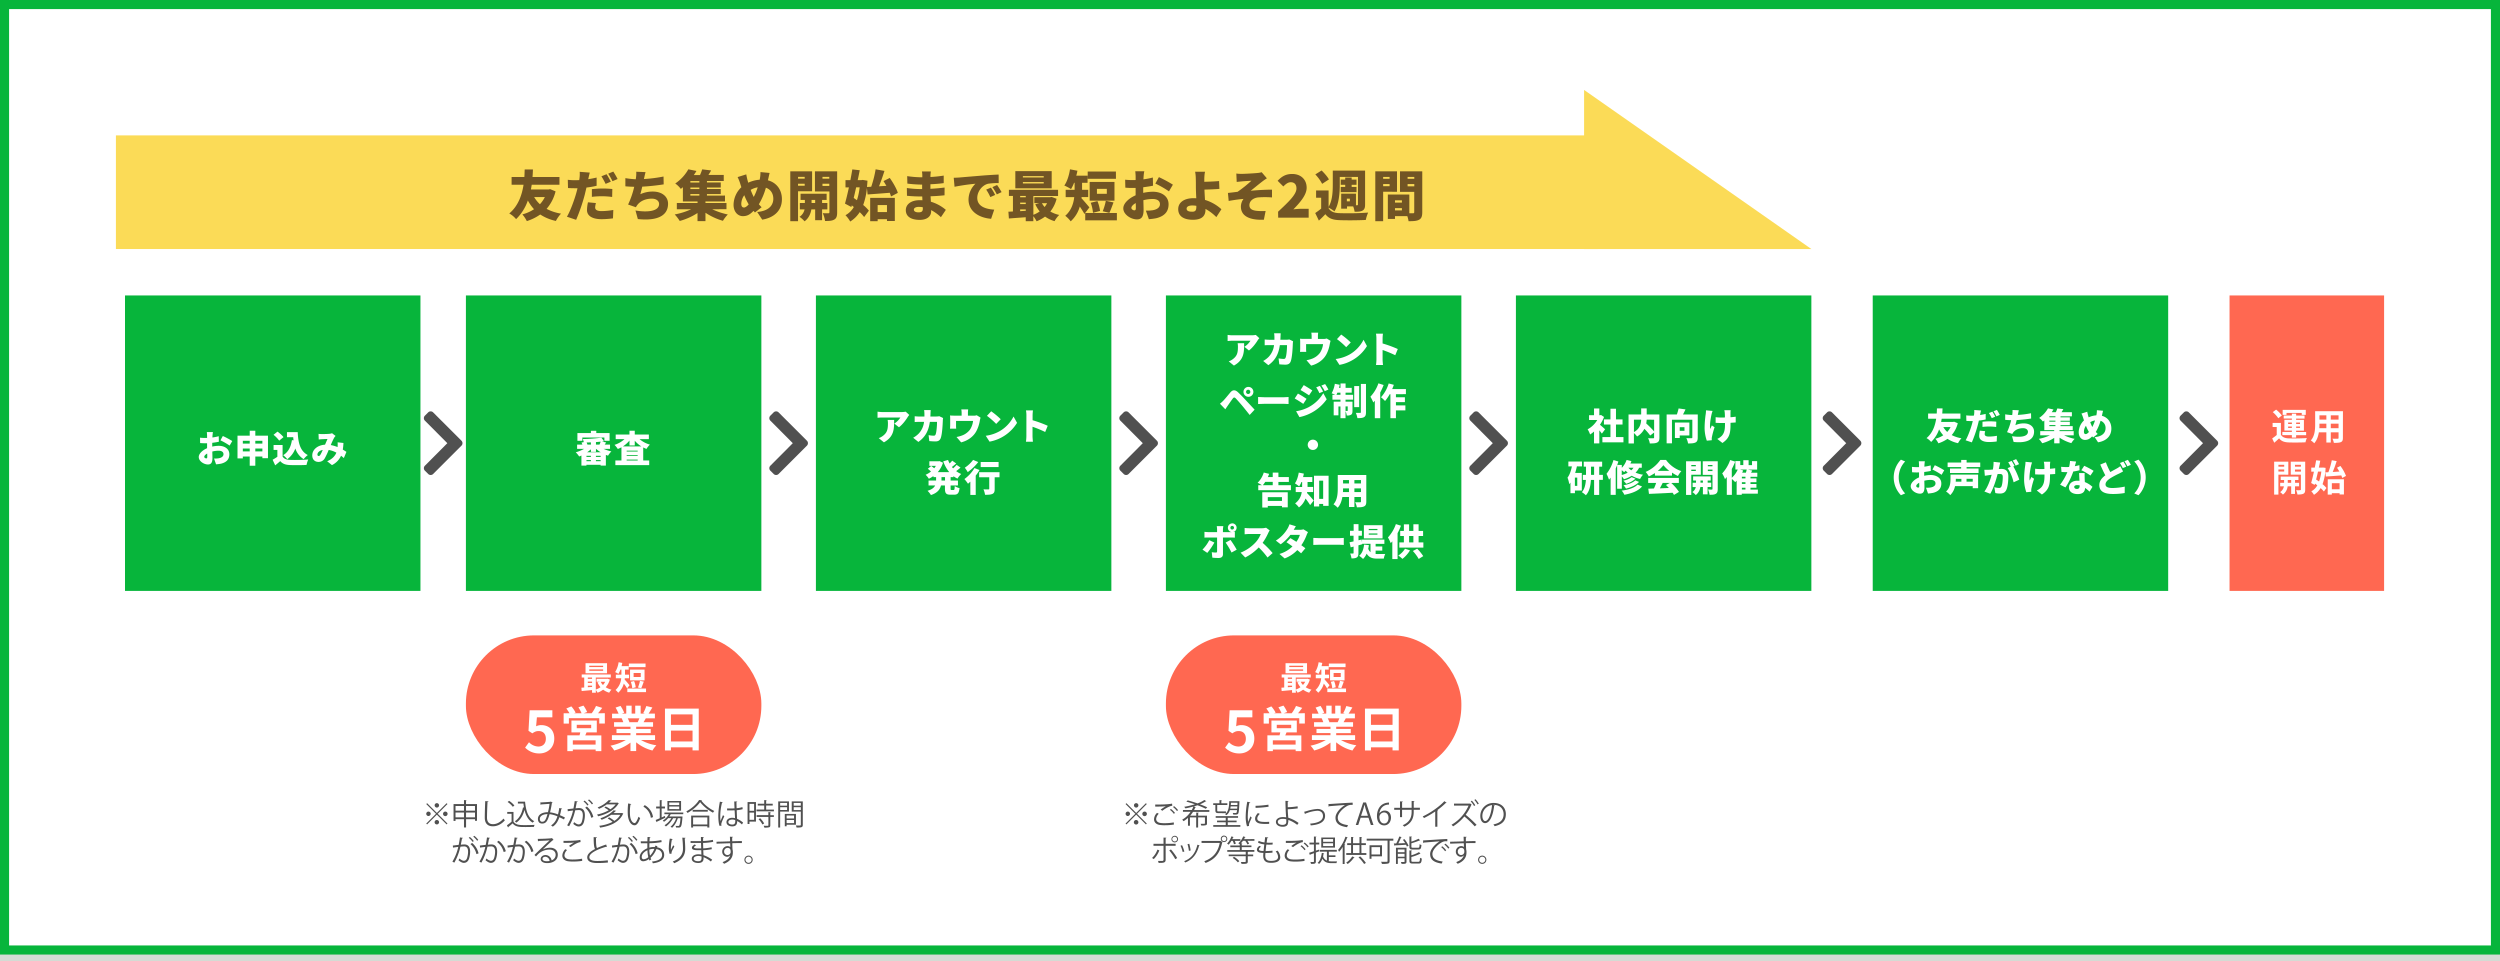 <?xml version="1.0" encoding="UTF-8"?> <svg xmlns="http://www.w3.org/2000/svg" viewBox="0 0 2200 846"><rect x="0" y="0" width="2200" height="846" fill="#333333" stroke="none"/><defs><style>.cls-1{fill:#d4dbd4;}.cls-2{fill:#fff;}.cls-3{fill:#07b53b;}.cls-4{fill:#fbdb57;}.cls-5{fill:#ff6851;}.cls-6{fill:#505050;}.cls-7{fill:#725524;}</style></defs><g id="レイヤー_2" data-name="レイヤー 2"><g id="_2x" data-name="@2x"><rect class="cls-1" y="6" width="2200" height="840"></rect><rect class="cls-2" x="4" y="4" width="2192" height="832"></rect><path class="cls-3" d="M2192,8V832H8V8H2192m8-8H0V840H2200V0Z"></path><rect class="cls-3" x="110" y="260" width="260" height="260"></rect><rect class="cls-3" x="410" y="260" width="260" height="260"></rect><rect class="cls-3" x="718" y="260" width="260" height="260"></rect><rect class="cls-3" x="1026" y="260" width="260" height="260"></rect><rect class="cls-3" x="1334" y="260" width="260" height="260"></rect><rect class="cls-3" x="1648" y="260" width="260" height="260"></rect><rect class="cls-4" x="102" y="119.14" width="1304" height="100"></rect><polygon class="cls-4" points="1594 219.15 1394 219.15 1394 79.14 1594 219.15"></polygon><path class="cls-2" d="M187,383.32l-.1,1.66a39.91,39.91,0,0,0,5.6-1.11l.1,4.86a58.23,58.23,0,0,1-5.83.94c0,.68,0,1.36,0,2.08V393a27.63,27.63,0,0,1,5.7-.68c5.12,0,9.36,2.62,9.36,7.42,0,3.79-1.75,6.9-7.29,8.29a37.47,37.47,0,0,1-4.4.58l-1.78-5.08a23.84,23.84,0,0,0,4-.23c2.5-.42,4.31-1.62,4.31-3.59s-1.62-3.08-4.31-3.08a23.5,23.5,0,0,0-5.53.71c.06,2.43.12,4.7.12,5.7,0,4.57-1.61,5.7-3.95,5.7-3.5,0-8.1-2.85-8.1-6.57,0-2.92,3.24-6,7.33-7.75,0-.84,0-1.68,0-2.52v-1.85c-.52,0-1,0-1.39,0a41.93,41.93,0,0,1-4.73-.16l-.1-4.73a37.75,37.75,0,0,0,4.67.23c.48,0,1,0,1.55,0v-2c0-.68-.13-2.56-.22-3.18h5.37C187.24,380.8,187.08,382.48,187,383.32Zm-5.54,20.06c.48,0,.94-.13.94-1.27,0-.61,0-1.71-.07-3-1.62.9-2.59,2-2.59,2.88S180.86,403.38,181.48,403.38Zm22.93-15.26-2.33,4a60.12,60.12,0,0,0-8.07-4.63l2.11-3.82A79.7,79.7,0,0,1,204.41,388.12Z"></path><path class="cls-2" d="M235.82,383.39v19.82h-4.93v-1.45h-6.22v8.06h-4.92v-8.06h-6.06v1.65H209v-20h10.76v-4.34h4.92v4.34Zm-22.13,4.5v2.5h6.06v-2.5Zm6.06,9.36v-2.56h-6.06v2.56Zm4.92-9.36v2.5h6.22v-2.5Zm6.22,9.36v-2.56h-6.22v2.56Z"></path><path class="cls-2" d="M248.69,401.76c1.2,2,3.4,2.81,6.57,2.94a148.77,148.77,0,0,0,16-.35,23.12,23.12,0,0,0-1.49,4.79c-4.12.23-10.56.29-14.61.1-3.86-.16-6.42-1-8.56-3.47-1.32,1.17-2.68,2.34-4.43,3.73l-2.27-4.93a45.34,45.34,0,0,0,4.18-2.62v-6h-3.34v-4.35h7.94Zm-3-14a25.79,25.79,0,0,0-5-5.12l3.5-2.82a27.62,27.62,0,0,1,5.31,4.83Zm12.64-.26c-.13-.91-.23-1.85-.29-2.79h-5.51v-4.43H262c.33,8.84,2,16.71,8.88,20.15a20.21,20.21,0,0,0-3.66,3.62,17.3,17.3,0,0,1-7.32-9.42,20.05,20.05,0,0,1-7.1,9.46,24.74,24.74,0,0,0-3.59-3.57c4.4-2.56,6.77-7.22,7.68-13.21Z"></path><path class="cls-2" d="M283.13,382c1.94,0,4.92-.09,6.51-.22a9.52,9.52,0,0,0,2.56-.55l3.11,2.43a8.64,8.64,0,0,0-1.23,1.49,68.8,68.8,0,0,0-3,6.51,28.68,28.68,0,0,1,6,1.78c0-.13,0-.26,0-.36a21.13,21.13,0,0,0,0-3.85l5.15.58a51.56,51.56,0,0,1-.58,5.83c1.26.75,2.33,1.43,3.2,2l-2.27,5.47c-.77-.71-1.58-1.39-2.46-2.07a16.8,16.8,0,0,1-8,8.26l-4.21-3.4c4.73-2,7-4.89,8.1-7.55a20.93,20.93,0,0,0-6.77-2.39,61.66,61.66,0,0,1-3.44,7.35,6.15,6.15,0,0,1-5.6,3.17c-3.08,0-5.41-2.07-5.41-5.7,0-5.12,4.66-9.07,11.24-9.46.78-1.81,1.56-3.69,2.17-5-1.29,0-3.46.09-4.92.19-.65,0-1.91.16-2.79.29l-.19-5C281.18,381.9,282.42,382,283.13,382Zm-2.72,19.31c.58,0,1-.32,1.52-1.1a32.64,32.64,0,0,0,2.07-4.28c-3,.62-4.66,2.43-4.66,4.08C279.34,400.85,279.79,401.27,280.41,401.27Z"></path><path class="cls-2" d="M531.15,395a33.24,33.24,0,0,0,6.87,2.23A19.07,19.07,0,0,0,535.1,401c-.65-.2-1.29-.42-1.94-.68v9.39h-4.63V409H516.05v.75h-4.4v-8.88c-.68.29-1.36.58-2,.84a20.43,20.43,0,0,0-3-3.69,32.49,32.49,0,0,0,7.32-3h-6.12v-3.76h4.63a13.83,13.83,0,0,0-.78-1.82l2-.38a14.42,14.42,0,0,0-.84-2.69,140.81,140.81,0,0,0,16.33-1.2l2.39,3.11-1.84.26,3.69.84-1.33,1.88h4.73V395Zm-18.69-7.1h-4.34v-6.8H520v-2h4.73v2h11.7v6.8h-4.57V385H512.46ZM520,401.11h-3.92v1H520Zm-3.92,4.73H520v-1h-3.92ZM520,389.28c-1.29.07-2.55.1-3.79.13a10.58,10.58,0,0,1,.72,1.82H520Zm8.62,8.72a26.41,26.41,0,0,1-4.08-3h-.1v2.65H520v-2.27A28.28,28.28,0,0,1,516.7,398Zm-.06,3.11h-4.15v1h4.15Zm0,4.73v-1h-4.15v1Zm-1-14.61a21.54,21.54,0,0,0,1-2.59c-1.33.16-2.69.29-4.12.39v2.2Z"></path><path class="cls-2" d="M562.8,386.43a24.17,24.17,0,0,0,9.11,4.83,18.24,18.24,0,0,0-3,3.79,23.27,23.27,0,0,1-2.88-1.3v11.47h5.28v4.12H541.52v-4.12h5.35V393.63a31.15,31.15,0,0,1-3.21,1.49,19,19,0,0,0-2.92-3.63,23.28,23.28,0,0,0,8.82-5.06h-7.75v-4.05h12.12v-3.33h4.66v3.33H571v4.05Zm1.56,6.39a25.39,25.39,0,0,1-5.77-5V392h-4.66V387.7a24.86,24.86,0,0,1-5.74,5.12Zm-3.21,3.79h-9.68v.71h9.68Zm-9.68,4.63h9.68v-.75h-9.68Zm9.68,4v-.81h-9.68v.81Z"></path><rect class="cls-5" x="410" y="559.14" width="260" height="122" rx="60"></rect><path class="cls-2" d="M536.66,598a17.27,17.27,0,0,1-3.63,6.77,16.1,16.1,0,0,0,5.07,2.13,14,14,0,0,0-2,2.68,16.25,16.25,0,0,1-5.36-2.68,19.06,19.06,0,0,1-4.9,2.68,12.38,12.38,0,0,0-1.52-2.31v2.33H521v-2.33c-3.32.32-6.6.61-9.13.84l-.26-2.94c.75-.06,1.61-.09,2.5-.17v-8.76H511.9v-2.7h25.6v2.7H524.31V606.8a14.86,14.86,0,0,0,4.09-2.07,17.59,17.59,0,0,1-2.62-4.26l1.9-.52H525v-2.62h9l.58-.11Zm-2.48-5.53H515.27v-8.84h18.91Zm-16.9,3.77v1.16H521v-1.16Zm0,4.76H521v-1.21h-3.75Zm0,3.77c1.21-.09,2.48-.18,3.75-.29v-1.12h-3.75Zm13.48-18.95H518.55V587h12.21Zm0,3.26H518.55v1.2h12.21ZM528.66,600a10.94,10.94,0,0,0,1.93,2.82,12.11,12.11,0,0,0,1.95-2.82Z"></path><path class="cls-2" d="M551.85,605.8a44.7,44.7,0,0,0-2.91-4.24,16.3,16.3,0,0,1-4.92,8.06,12,12,0,0,0-2.36-2.41,15.36,15.36,0,0,0,5-10.31h-4.72v-3.17h4.9v-4.46H546a22.93,22.93,0,0,1-1.79,3.77,17,17,0,0,0-2.91-1.58,22.55,22.55,0,0,0,3.08-8.7l3.23.61c-.17,1-.4,1.9-.63,2.82h6.27v3.08H550v4.46h3.57v3.17h-3.77c0,.37-.06.72-.12,1.09,1.15,1.18,3.69,4.23,4.32,5Zm16.65.11v3.17H552.05v-3.17Zm-.41-18.86H553.38v-3.17h14.71Zm-.89,11.69H554.44v-9.47H567.2Zm-10.8,6.85a23.26,23.26,0,0,0-1.29-5.58l2.9-.69a19.94,19.94,0,0,1,1.44,5.5Zm7.46-13.33h-6.28v3.49h6.28ZM561.41,605a32.13,32.13,0,0,0,1.76-5.88l3.37.72c-.78,2.11-1.56,4.41-2.25,5.82Z"></path><path class="cls-2" d="M462.1,657.9l3.43-4.73a11.63,11.63,0,0,0,8.22,3.78c3.88,0,6.6-2.47,6.6-6.86s-2.52-6.75-6.3-6.75c-2.22,0-3.43.55-5.6,2l-3.37-2.21,1-18.1h20v6.2H472.48l-.7,7.91a9.69,9.69,0,0,1,4.48-1.05c6.25,0,11.5,3.73,11.5,11.84,0,8.32-6.15,13.1-13.06,13.1A17,17,0,0,1,462.1,657.9Z"></path><path class="cls-2" d="M532.26,627.63v9.11h-4.92V632H500.62v4.79H496v-9.11h5.17a39.9,39.9,0,0,0-2.82-4.19l4.41-1.88a27.69,27.69,0,0,1,3.8,5.48l-1.37.59h6.59a35.77,35.77,0,0,0-2.78-5.25l4.44-1.5a28.87,28.87,0,0,1,3.25,5.64l-3,1.11h7a33.2,33.2,0,0,0,3.81-6.45l5.47,1.71c-1.24,1.62-2.52,3.33-3.72,4.74Zm-16.12,16.89c-.34.94-.73,1.8-1.11,2.61h14.15V661h-5v-1.42H504.08V661h-4.83v-13.9H510c.21-.85.47-1.75.64-2.61h-7.78V634.05h22.32v10.47Zm8,7H504.08v3.72h20.05ZM507.54,640.8h12.7v-3h-12.7Z"></path><path class="cls-2" d="M564.05,651.19a38.16,38.16,0,0,0,13.55,4.66,24,24,0,0,0-3.42,4.62,36.51,36.51,0,0,1-14.36-7.23v7.7h-5V653.5a40.71,40.71,0,0,1-14.33,6.93,23.12,23.12,0,0,0-3.25-4.23,45,45,0,0,0,13.52-5H538.48V647h16.34v-1.88H542.5v-3.68h12.32v-1.92H540.37v-4h8.12a19.63,19.63,0,0,0-1.45-3.33l.51-.09h-8.94V628h5.73a38.63,38.63,0,0,0-2.65-5.31l4.36-1.49a32.41,32.41,0,0,1,3.25,6l-2.09.77h3.89v-7h4.74v7H559v-7h4.79v7h3.8l-1.54-.47a33.81,33.81,0,0,0,2.69-6.2l5.35,1.28c-1.2,2-2.35,3.89-3.34,5.39h5.56v4.14h-8c-.68,1.24-1.36,2.4-2,3.42h8.38v4H559.82v1.92h12.83v3.68H559.82V647h16.63v4.19Zm-11.63-19.07a21.5,21.5,0,0,1,1.46,3.3l-.73.12h8c.52-1,1-2.26,1.5-3.42Z"></path><path class="cls-2" d="M614.9,623.57v36.77h-5.47v-2.69h-19v2.78h-5.26V623.57Zm-24.46,5.13v9.2h19v-9.2Zm19,23.82v-9.58h-19v9.58Z"></path><path class="cls-6" d="M375.86,706.81l8.58,8.58,8.59-8.58.75.75-8.58,8.58,8.58,8.58-.75.76-8.59-8.58-8.6,8.6-.75-.75,8.6-8.61-8.58-8.58ZM377,718.09a1.95,1.95,0,1,1,2-2A2,2,0,0,1,377,718.09Zm5.47-9.36a1.95,1.95,0,1,1,1.94,1.95A2,2,0,0,1,382.5,708.73Zm3.89,14.82a1.95,1.95,0,1,1-1.95-1.95A2,2,0,0,1,386.39,723.55Zm5.47-9.36a2,2,0,1,1-1.95,1.95A2,2,0,0,1,391.86,714.19Z"></path><path class="cls-6" d="M410.11,707.56h9.65v14.72H418v-1.4h-7.86v7.3H408.3v-7.3h-7.44v1.56h-1.74V707.56h9.18v-3.51l2.34.16c0,.18-.19.31-.53.36Zm-1.81,1.69h-7.44v4.14h7.44Zm-7.44,10h7.44V715h-7.44Zm17.11-10h-7.86v4.14H418Zm-7.86,10H418V715h-7.86Z"></path><path class="cls-6" d="M429.85,705.2c-.06.31-.29.49-.81.57-.21,3-.47,9.91-.47,13.75s1.93,5.75,5.2,5.75,6.4-1.59,9.36-4.94a9.93,9.93,0,0,0,1.17,1.53c-3,3.46-6.73,5.28-10.55,5.28-4.74,0-7.15-2.73-7.15-7.64,0-3.28.23-11.34.41-14.54Z"></path><path class="cls-6" d="M451.87,714.48V723c2,3.1,5.75,3.1,10.43,3.1,2.81,0,6.11-.08,8.14-.21a6.23,6.23,0,0,0-.57,1.77c-1.8.07-4.66.13-7.23.13-5.36,0-8.92,0-11.54-3.23-1.28,1.15-2.66,2.32-3.78,3.2a.35.35,0,0,1-.23.42l-1-1.93a45.58,45.58,0,0,0,4.1-3.17v-6.92h-3.82v-1.66ZM448,704.73a19.23,19.23,0,0,1,4.65,4.11L451.28,710a18.78,18.78,0,0,0-4.58-4.24Zm7.75.73h6.32c.7,8.19,2.83,14.45,8.08,17.18a8.39,8.39,0,0,0-1.37,1.3c-3.83-2.18-6-6.11-7.23-11.2-1.3,4.91-3.67,8.84-7.26,11.2a6.31,6.31,0,0,0-1.25-1.22c3.77-2.36,6.14-6.73,7.23-12.24l.86.18c-.21-1.15-.36-2.32-.49-3.54h-4.89Z"></path><path class="cls-6" d="M494.66,711.59a.71.71,0,0,1-.75.47,50.61,50.61,0,0,1-1.15,5.31c1.41.59,2.89,1.27,4.37,2l-.83,1.75c-1.4-.71-2.76-1.38-4.08-1.95-1.25,3.74-3,6.47-5.8,8.29a8.71,8.71,0,0,0-1.48-1.09c2.73-1.8,4.42-4.24,5.61-8a25.55,25.55,0,0,0-6.94-1.92c-1.79,6.55-3.4,8.27-6.52,8.27s-3.72-2.5-3.72-4.09c0-4,4.18-5.9,8.84-5.92a63,63,0,0,0,1.4-7.34c-1.22.11-5.38.39-7.36.52a.79.79,0,0,1-.54.37l-.24-2.11c2.24-.08,7.08-.39,8.64-.54a1,1,0,0,0,.57-.29l1.61,1a1.12,1.12,0,0,1-.65.42c-.42,2.88-1,5.87-1.61,8.11a26.8,26.8,0,0,1,7,1.85,44.08,44.08,0,0,0,1.12-5.67Zm-12.87,4.81c-3.74.06-6.73,1.54-6.73,4.29,0,1.46.7,2.45,1.92,2.45C478.88,723.14,480.13,722.49,481.79,716.4Z"></path><path class="cls-6" d="M508.43,705.33c-.05.31-.36.44-.85.47-.29,1.45-.76,4-1.07,5.53,1.17-.13,2.24-.23,2.89-.23,4-.05,5.3,2.57,5.3,6.47a20.32,20.32,0,0,1-.88,5.83c-.81,2.65-2.47,3.92-4.63,3.92-1.07,0-2.47-.44-4.71-2.26a9,9,0,0,0,.7-1.58c2.08,1.61,3.18,2,4,2,1.48,0,2.37-.93,2.89-2.6a19.82,19.82,0,0,0,.83-5.33c0-3-1-4.73-3.59-4.7a29,29,0,0,0-3.17.26,49.83,49.83,0,0,1-5.33,14l-1.72-.84a42.29,42.29,0,0,0,5.18-13c-1.33.16-3.23.39-4.63.63l-.16-1.82c1.28-.16,3.41-.39,5.15-.6.39-1.9.81-4.24,1.12-6.53Zm6-.81a18.26,18.26,0,0,1,3.48,3.64l-1,.73a17,17,0,0,0-3.44-3.61Zm5.82,15.13a16.37,16.37,0,0,0-5.3-8.86l1.5-1a17.22,17.22,0,0,1,5.67,9.18Zm-1.9-16.14a16.57,16.57,0,0,1,3.51,3.61l-1,.76a17.33,17.33,0,0,0-3.43-3.64Z"></path><path class="cls-6" d="M543.35,706.24l1.24.7a.55.55,0,0,1-.31.23c-3.4,5.88-11.15,9.65-18,11.16a7.64,7.64,0,0,0-.85-1.56,33,33,0,0,0,10.19-3.72,23.18,23.18,0,0,0-3.77-2.34l1.17-1a24.19,24.19,0,0,1,4.08,2.44,17.94,17.94,0,0,0,4.71-4.29H534a34.81,34.81,0,0,1-6.91,3.95,6.18,6.18,0,0,0-1.2-1.3,25.69,25.69,0,0,0,9.85-6.47l2.29.47c0,.18-.23.28-.57.31-.47.49-1,1-1.59,1.53h7.18Zm3.64,9.25.31-.1a8.1,8.1,0,0,1,1.22.65c0,.13-.16.18-.29.26-3.38,7.41-11.62,10.76-20.15,12a5.93,5.93,0,0,0-.75-1.61,35,35,0,0,0,11.75-3.43,24.71,24.71,0,0,0-4.34-3l1.3-1a25.44,25.44,0,0,1,4.57,3.12,15.21,15.21,0,0,0,5.26-5.35h-8a38.85,38.85,0,0,1-8.45,4.39,6,6,0,0,0-1.09-1.32c5.43-1.88,9.49-4.61,11.65-7.05l2.28.47c-.07.18-.26.28-.59.31-.55.55-1.15,1.09-1.8,1.66Z"></path><path class="cls-6" d="M555.5,707.59c0,.23-.34.39-.7.42a43,43,0,0,0-.49,6.47c0,1,.05,1.9.1,2.73.31,4.42,2.11,7.1,4.11,7.07,1,0,2.39-2.65,3.33-5.56a9.15,9.15,0,0,0,1.5,1.12c-1.19,3.51-2.7,6.37-4.86,6.42-3.3,0-5.59-4-6-9-.08-1-.11-2.08-.11-3.25a62,62,0,0,1,.39-7Zm17.24,12.09a13,13,0,0,0-6.55-9.78l1.14-1.4a14.26,14.26,0,0,1,7.33,10.58Z"></path><path class="cls-6" d="M582.24,719.34l2.86-1.3a13.42,13.42,0,0,1,.37,1.54c-2.68,1.3-5.54,2.67-7.36,3.51a.5.5,0,0,1-.29.44l-.86-1.95c1-.39,2.24-.91,3.62-1.51v-8.61H577.4v-1.69h3.18v-5.66l2.16.15c0,.18-.16.29-.5.34v5.17h2.94v1.69h-2.94Zm19-2.86h-11a17.7,17.7,0,0,1-1.2,2h10.27l.36,0,1,.16-.11.52c-.44,5.64-.86,7.69-1.56,8.45s-1.27.65-2.62.65c-.45,0-1,0-1.49-.05a3.38,3.38,0,0,0-.39-1.46c1,.1,1.93.1,2.32.1s.6,0,.8-.26c.47-.49.86-2.23,1.23-6.6h-2.34c-1,3.22-3,6.71-5.13,8.48a5.66,5.66,0,0,0-1.32-1c2.1-1.51,4-4.52,5-7.46H592.3A20.05,20.05,0,0,1,586,727.3a6.13,6.13,0,0,0-1.2-1.12,17.47,17.47,0,0,0,6-6.24h-2.81a17,17,0,0,1-3.67,3.22,12.36,12.36,0,0,0-1.11-1,15.47,15.47,0,0,0,5.35-5.64h-3.87V715h16.64Zm-1.9-11.59v8.47h-12v-8.47Zm-1.64,3.56v-2.24H588.9v2.24Zm0,3.56v-2.26H588.9V712Z"></path><path class="cls-6" d="M617.75,704.21a.61.61,0,0,1-.55.39,32.85,32.85,0,0,0,11.39,9.07,6.31,6.31,0,0,0-1.14,1.51,36.11,36.11,0,0,1-11.34-9.31c-2.16,3.23-6.53,7-11.08,9.52a8.45,8.45,0,0,0-1.09-1.38c4.63-2.39,9.15-6.47,11.23-10Zm-9.54,24V717.73h16v10.53h-1.77v-1.12H609.92v1.12Zm1.32-15.55h13.31v1.59H609.53Zm12.92,6.63H609.92v6.22h12.53Z"></path><path class="cls-6" d="M633.22,726.78c-.8-1.87-1.11-5.75-1.11-9.15a66.16,66.16,0,0,1,1.4-12.15l2.52.5a.67.67,0,0,1-.67.47,49.68,49.68,0,0,0-1.51,11.2,32,32,0,0,0,.23,4.92c.58-1.56,1.62-4.06,2.16-5.28l1.17,1.09c-.86,1.77-2.68,5.72-2.68,6.94a3.58,3.58,0,0,0,.26,1.25Zm6.61-15.32c2.18,0,4.37.06,6.55-.1-.1-2.24-.18-4.16-.23-6.08l2.62.07c0,.26-.26.47-.67.55,0,1.66.08,3.35.13,5.33a22.91,22.91,0,0,0,5.09-1l.24,1.82a25.55,25.55,0,0,1-5.25.94c.1,2.88.23,5.92.31,7.59a19.09,19.09,0,0,1,5.3,3.3l-1,1.66a15.73,15.73,0,0,0-4.21-3c0,2.21-.45,4.68-4.35,4.68-3,0-5.07-1.46-5.07-3.74,0-2.66,2.68-3.83,5.07-3.83a9.08,9.08,0,0,1,2.47.34c-.07-1.64-.23-4.37-.36-6.91-.81,0-1.9.07-2.65.07h-3.95ZM647,721.68a8.76,8.76,0,0,0-2.57-.47c-1.59,0-3.48.58-3.48,2.21,0,1.46,1.56,2.19,3.45,2.19s2.63-.94,2.63-3Z"></path><path class="cls-6" d="M665.25,705.8V723h-5.72v2.1h-1.67V705.8Zm-1.64,1.61h-4.08v6.11h4.08Zm-4.08,14h4.08v-6.3h-4.08Zm14.69-8.95h6.83V714H665.71v-1.59h6.79v-3.56h-5.67v-1.56h5.67v-3.22l2.24.13c0,.18-.19.31-.52.36v2.73H680v1.56h-5.79Zm4.13,2.32c0,.18-.16.31-.49.33v2.24H681v1.56h-3.14v7.28c0,1.07-.24,1.56-1,1.82a16.39,16.39,0,0,1-4.27.29,6,6,0,0,0-.6-1.64c1,0,1.93.05,2.6.05,1.46,0,1.59,0,1.59-.55V718.9H665.82v-1.56h10.32v-2.7Zm-7.41,10.79a20.14,20.14,0,0,0-3.41-4.68l1.41-.84a19.88,19.88,0,0,1,3.51,4.58Z"></path><path class="cls-6" d="M694.29,714.19h-7.75v14.07h-1.71v-23h9.46Zm-1.66-7.59h-6.09V709h6.09Zm-6.09,6.22h6.09v-2.5h-6.09Zm13.89,12.94h-8.19v1.38h-1.62V716.25h9.81Zm-1.67-8.11h-6.52v2.6h6.52Zm-6.52,6.71h6.52v-2.73h-6.52Zm14.22-19.14v20.6c0,2.31-1,2.41-5.51,2.41a6.58,6.58,0,0,0-.6-1.82c.83,0,1.66.06,2.31.06,1.9,0,2.06,0,2.06-.65v-11.6h-8v-9Zm-1.74,1.38h-6.27V709h6.27Zm-6.27,6.24h6.27v-2.52h-6.27Z"></path><path class="cls-6" d="M407.44,737.33c-.05.31-.36.44-.85.47-.29,1.45-.76,4-1.07,5.53,1.17-.13,2.24-.23,2.89-.23,3.95-.05,5.3,2.57,5.3,6.47a20.32,20.32,0,0,1-.88,5.83c-.81,2.65-2.48,3.92-4.63,3.92-1.07,0-2.47-.44-4.71-2.26a9.82,9.82,0,0,0,.7-1.58c2.08,1.61,3.17,2,4,2,1.48,0,2.37-.93,2.89-2.6a19.82,19.82,0,0,0,.83-5.33c0-3-1-4.73-3.59-4.7a29,29,0,0,0-3.17.26,49.83,49.83,0,0,1-5.33,14l-1.72-.84a42.79,42.79,0,0,0,5.18-13c-1.33.16-3.23.39-4.63.63l-.16-1.82c1.28-.16,3.41-.39,5.15-.6.39-1.9.81-4.24,1.12-6.53Zm6-.81a18,18,0,0,1,3.49,3.64l-1,.73a17,17,0,0,0-3.44-3.61Zm5.83,15.13a16.37,16.37,0,0,0-5.3-8.86l1.5-1a17.22,17.22,0,0,1,5.67,9.18Zm-1.9-16.14a16.57,16.57,0,0,1,3.51,3.61l-1,.76a17.33,17.33,0,0,0-3.43-3.64Z"></path><path class="cls-6" d="M431.24,737.33c-.05.31-.37.44-.86.47-.29,1.45-.75,4-1.07,5.53,1.17-.13,2.24-.23,2.89-.23,3.95-.05,5.3,2.57,5.3,6.47a20.32,20.32,0,0,1-.88,5.83c-.81,2.65-2.47,3.92-4.63,3.92-1.06,0-2.47-.44-4.7-2.26a10.79,10.79,0,0,0,.7-1.58c2.08,1.61,3.17,2,4,2,1.48,0,2.36-.93,2.88-2.6a19.43,19.43,0,0,0,.83-5.33c0-3-1-4.73-3.58-4.7a29.1,29.1,0,0,0-3.18.26,49.83,49.83,0,0,1-5.33,14l-1.71-.84a42.52,42.52,0,0,0,5.17-13c-1.32.16-3.22.39-4.63.63l-.15-1.82c1.27-.16,3.4-.39,5.15-.6.39-1.9.8-4.24,1.11-6.53Zm12,12.5a15.68,15.68,0,0,0-5.85-8.89l1.4-1.09a16.64,16.64,0,0,1,6.32,9.26Z"></path><path class="cls-6" d="M455.56,737.33c-.05.31-.36.44-.85.47-.29,1.45-.76,4-1.07,5.53,1.17-.13,2.24-.23,2.89-.23,4-.05,5.3,2.57,5.3,6.47a20.32,20.32,0,0,1-.88,5.83c-.81,2.65-2.47,3.92-4.63,3.92-1.07,0-2.47-.44-4.71-2.26a9,9,0,0,0,.7-1.58c2.08,1.61,3.18,2,4,2,1.48,0,2.37-.93,2.89-2.6a19.82,19.82,0,0,0,.83-5.33c0-3-1-4.73-3.59-4.7a29,29,0,0,0-3.17.26,49.83,49.83,0,0,1-5.33,14l-1.72-.84a42.29,42.29,0,0,0,5.18-13c-1.33.16-3.23.39-4.63.63l-.16-1.82c1.28-.16,3.41-.39,5.15-.6.39-1.9.81-4.24,1.12-6.53Zm12,12.5a15.58,15.58,0,0,0-5.85-8.89l1.41-1.09a16.68,16.68,0,0,1,6.31,9.26Z"></path><path class="cls-6" d="M477.68,747.49a15.86,15.86,0,0,1,6.45-1.5c4.13,0,6.73,2.41,6.73,6.24,0,4.7-4.13,7.3-9.36,7.3-3.38,0-5.69-1.35-5.69-3.64,0-1.92,1.9-3.48,4.26-3.48a5.49,5.49,0,0,1,5.31,4.7,5.09,5.09,0,0,0,3.59-4.86c0-2.81-2.08-4.6-5.36-4.6a14.79,14.79,0,0,0-9.44,3.41c-.78.72-1.79,1.82-2.49,2.62l-1.33-1.32c2.34-2.45,9.78-9.55,13.31-12.85-1.51.21-6.71.42-9.67.52a.87.87,0,0,1-.55.39l-.2-2.21c3.51,0,10.21-.28,12.11-.57l.39-.18,1.38,1.69a1.22,1.22,0,0,1-.62.23c-1.85,1.51-6.79,6.14-8.82,8.09Zm3.59,10.4a11.17,11.17,0,0,0,2.37-.26,4,4,0,0,0-3.7-3.69c-1.35,0-2.54.73-2.54,1.93C477.4,757.45,479.55,757.89,481.27,757.89Z"></path><path class="cls-6" d="M512.35,757.56a48.6,48.6,0,0,1-7.91.59,30.65,30.65,0,0,1-5.09-.33c-3.15-.71-4.5-2.68-4.5-5a8.34,8.34,0,0,1,2.65-5.56l1.51.78a7.07,7.07,0,0,0-2.29,4.62c0,1.51,1,2.89,3.25,3.38a21.41,21.41,0,0,0,4.24.32,43,43,0,0,0,8-.71Zm-11.68-13.13a32.52,32.52,0,0,1,4.61-3v0c-2,.24-6.5.34-9.39.32,0-.5,0-1.36,0-1.82.58,0,10.56.18,14.82-.84l.21,1.93c-3.09.36-7.07,3.07-8.73,4.39Z"></path><path class="cls-6" d="M534.08,745.31a.47.47,0,0,1-.21,0,1.1,1.1,0,0,1-.55-.16c-7.72,2.26-14.71,5.67-14.69,9.15,0,2.5,2.76,3.36,7,3.36a63,63,0,0,0,9.2-.6L535,759a84.6,84.6,0,0,1-9.31.46c-5.15,0-8.89-1.19-8.92-5,0-2.79,2.76-5.23,6.84-7.34-.88-1.58-1.19-4.6-1.19-10.47l2.86.23c0,.34-.29.55-.81.62,0,4.55.13,7.39.86,8.79a74.59,74.59,0,0,1,8.11-3.12Z"></path><path class="cls-6" d="M547.48,737.33c-.05.31-.36.44-.86.47-.28,1.45-.75,4-1.07,5.53,1.17-.13,2.24-.23,2.89-.23,3.95-.05,5.31,2.57,5.31,6.47a20.31,20.31,0,0,1-.89,5.83c-.81,2.65-2.47,3.92-4.63,3.92-1.06,0-2.47-.44-4.7-2.26a10.79,10.79,0,0,0,.7-1.58c2.08,1.61,3.17,2,4,2,1.48,0,2.36-.93,2.88-2.6a19.47,19.47,0,0,0,.84-5.33c0-3-1-4.73-3.59-4.7a28.77,28.77,0,0,0-3.17.26,50.45,50.45,0,0,1-5.33,14l-1.72-.84a42.52,42.52,0,0,0,5.17-13c-1.32.16-3.22.39-4.62.63l-.16-1.82c1.27-.16,3.41-.39,5.15-.6.39-1.9.8-4.24,1.11-6.53Zm6-.81a18.32,18.32,0,0,1,3.49,3.64l-1,.73a17.19,17.19,0,0,0-3.43-3.61Zm5.83,15.13a16.38,16.38,0,0,0-5.31-8.86l1.51-1a17.28,17.28,0,0,1,5.67,9.18Zm-1.9-16.14a17,17,0,0,1,3.51,3.61l-1,.76a16.83,16.83,0,0,0-3.43-3.64Z"></path><path class="cls-6" d="M578.49,744.61c-.08.34-.16.67-.26,1,4.57.8,6.26,3.66,6.26,6.73,0,4.13-3.53,6.63-10,7.36a9.63,9.63,0,0,0-.71-1.56c5.39-.52,8.85-2.39,8.85-5.75v-.18c-.13-3-2.16-4.5-5-5a20.45,20.45,0,0,1-5.17,7.65,5.88,5.88,0,0,0,.68,1.4l-1.54,1a6.56,6.56,0,0,1-.62-1.3,8.4,8.4,0,0,1-4.92,1.95c-2.08,0-3.14-1.53-3.14-3.45,0-3.59,3-6.45,6.73-8,0-1.35,0-2.83,0-4.37-4.4,0-4.87,0-5.72-.05l-.06-1.72c1.33.08,3.59.08,5.83.08,0-1.19.08-2.65.13-3.87l2.6.18c0,.26-.29.47-.68.52-.08,1-.13,2.16-.21,3.12A60.23,60.23,0,0,0,582,739.28l.23,1.77a63.88,63.88,0,0,1-10.73,1c-.06,1.35-.08,2.65-.06,3.87a13.49,13.49,0,0,1,3.9-.59c.39,0,.73,0,1.07,0,.1-.41.18-.8.26-1.22Zm-8,9.7a30.77,30.77,0,0,1-.75-6.09c-2.83,1.25-5,3.41-5,5.93,0,1.53.85,2.05,1.79,2A7.07,7.07,0,0,0,570.5,754.31Zm5.33-7.31a12,12,0,0,0-4.39.62A24.74,24.74,0,0,0,572,753,17,17,0,0,0,575.83,747Z"></path><path class="cls-6" d="M589.29,751.42a17.31,17.31,0,0,1-.75-4.89,46.67,46.67,0,0,1,.88-8.58l2.6.44c-.1.34-.41.42-.75.45a37.92,37.92,0,0,0-.89,7.56,10.75,10.75,0,0,0,.08,1.41,41.92,41.92,0,0,1,2-4,11.24,11.24,0,0,0,1,1.14c-1.92,3.46-2.49,4.45-2.49,5.54a2.56,2.56,0,0,0,.08.65Zm13.94-14.14c0,.31-.24.44-.68.57.18,2.26.44,6,.44,9,0,5-1.84,9.54-9.67,12.79a13.74,13.74,0,0,0-1.3-1.51c7.1-2.7,9-7,9-11.25,0-3.2-.31-7-.6-9.75Z"></path><path class="cls-6" d="M607.74,740.11c1.61.1,3.77.1,5.53.1,1.17,0,2.5,0,3.59-.05,0-1.25-.05-2.7-.05-3.61l2.63.13c0,.31-.26.47-.71.54,0,.42,0,2.42,0,2.86a50.32,50.32,0,0,0,8.64-1l.23,1.72a52.9,52.9,0,0,1-8.87,1c0,1.56.06,3.18.11,4.79a44.22,44.22,0,0,0,7.33-1l.21,1.69a49.46,49.46,0,0,1-7.52.91l.21,4.35a29.13,29.13,0,0,1,7.65,4l-1.15,1.59a25,25,0,0,0-6.45-3.82c0,.41,0,.88,0,1.22,0,2.47-1.51,3.9-4.65,3.9-3.31,0-5.72-1.35-5.72-3.8s2.83-3.87,5.74-3.87a11.61,11.61,0,0,1,2.73.31c0-1.12-.08-2.47-.1-3.87-.83,0-1.77,0-2.52,0-4.45,0-5.7-.7-5.7-2.21,0-1,.76-1.8,2.42-2.86l1.25.8c-1.17.65-1.8,1.23-1.8,1.75,0,.78,1.23.93,4.53.93.57,0,1.17,0,1.74,0l-.16-4.81c-1.11,0-2.41,0-3.58,0-1.67,0-4,0-5.59,0Zm9.62,13.55a10.83,10.83,0,0,0-2.92-.42c-2,0-4,.81-4,2.37s1.82,2.28,4.08,2.28c2.05,0,2.83-.91,2.83-2.73Z"></path><path class="cls-6" d="M642.47,740.37c0-.57-.11-3.41-.16-4.06l2.68.11c0,.21-.21.47-.68.54,0,.32,0,.63.06,3.36,3.19-.11,6.55-.18,8.5-.21v1.79c-2.21,0-5.36,0-8.45.11.05,2,.1,3.9.18,5.33a8.88,8.88,0,0,1,.31,2.73,11.33,11.33,0,0,1-.26,2.52c-.67,3-2.91,5.72-7.49,7.54a14.12,14.12,0,0,0-1.32-1.48c4-1.43,6.11-3.59,6.76-6.06h0a3.26,3.26,0,0,1-2.68,1.38,4.44,4.44,0,0,1-4.37-4.55,4.79,4.79,0,0,1,4.69-4.86,3.83,3.83,0,0,1,2.41.8c0-.44,0-2.18-.1-3.3-2.7.05-10.92.34-12,.39l0-1.72,5.93-.15Zm.49,9.13c0-1,0-3.38-2.65-3.38a3.12,3.12,0,0,0-3.09,3.3,2.9,2.9,0,0,0,2.88,3A2.8,2.8,0,0,0,643,749.5Z"></path><path class="cls-6" d="M662.36,756.59a3.64,3.64,0,1,1-3.64-3.64A3.65,3.65,0,0,1,662.36,756.59Zm-.94,0a2.69,2.69,0,1,0-2.7,2.68A2.68,2.68,0,0,0,661.42,756.59Z"></path><rect class="cls-5" x="1026" y="559.14" width="260" height="122" rx="60"></rect><path class="cls-2" d="M1152.66,598a17.27,17.27,0,0,1-3.63,6.77,16.1,16.1,0,0,0,5.07,2.13,14,14,0,0,0-2,2.68,16.25,16.25,0,0,1-5.36-2.68,19.06,19.06,0,0,1-4.9,2.68,12.38,12.38,0,0,0-1.52-2.31v2.33H1137v-2.33c-3.32.32-6.6.61-9.13.84l-.26-2.94c.75-.06,1.61-.09,2.5-.17v-8.76h-2.24v-2.7h25.6v2.7h-13.19V606.8a14.86,14.86,0,0,0,4.09-2.07,17.59,17.59,0,0,1-2.62-4.26l1.9-.52H1141v-2.62h9l.58-.11Zm-2.48-5.53h-18.91v-8.84h18.91Zm-16.9,3.77v1.16H1137v-1.16Zm0,4.76H1137v-1.21h-3.75Zm0,3.77c1.21-.09,2.48-.18,3.75-.29v-1.12h-3.75Zm13.48-18.95h-12.21V587h12.21Zm0,3.26h-12.21v1.2h12.21Zm-2.1,10.85a10.94,10.94,0,0,0,1.93,2.82,12.11,12.11,0,0,0,2-2.82Z"></path><path class="cls-2" d="M1167.85,605.8a44.7,44.7,0,0,0-2.91-4.24,16.3,16.3,0,0,1-4.92,8.06,12,12,0,0,0-2.36-2.41,15.36,15.36,0,0,0,4.95-10.31h-4.72v-3.17h4.9v-4.46H1162a22.93,22.93,0,0,1-1.79,3.77,17,17,0,0,0-2.91-1.58,22.55,22.55,0,0,0,3.08-8.7l3.23.61c-.17,1-.4,1.9-.63,2.82h6.27v3.08H1166v4.46h3.57v3.17h-3.77c0,.37-.06.72-.12,1.09,1.15,1.18,3.69,4.23,4.32,5Zm16.65.11v3.17h-16.45v-3.17Zm-.41-18.86h-14.71v-3.17h14.71Zm-.89,11.69h-12.76v-9.47h12.76Zm-10.8,6.85a23.26,23.26,0,0,0-1.29-5.58l2.9-.69a19.94,19.94,0,0,1,1.44,5.5Zm7.46-13.33h-6.28v3.49h6.28ZM1177.41,605a32.13,32.13,0,0,0,1.76-5.88l3.37.72c-.78,2.11-1.56,4.41-2.25,5.82Z"></path><path class="cls-2" d="M1078.1,657.9l3.43-4.73a11.63,11.63,0,0,0,8.22,3.78c3.88,0,6.6-2.47,6.6-6.86s-2.52-6.75-6.3-6.75c-2.22,0-3.43.55-5.6,2l-3.37-2.21,1-18.1h20v6.2h-13.56l-.7,7.91a9.69,9.69,0,0,1,4.48-1.05c6.25,0,11.5,3.73,11.5,11.84,0,8.32-6.15,13.1-13.06,13.1A17,17,0,0,1,1078.1,657.9Z"></path><path class="cls-2" d="M1148.26,627.63v9.11h-4.92V632h-26.72v4.79H1112v-9.11h5.17a39.9,39.9,0,0,0-2.82-4.19l4.41-1.88a27.69,27.69,0,0,1,3.8,5.48l-1.37.59h6.59a35.77,35.77,0,0,0-2.78-5.25l4.44-1.5a28.87,28.87,0,0,1,3.25,5.64l-3,1.11h7a33.2,33.2,0,0,0,3.81-6.45l5.47,1.71c-1.24,1.62-2.52,3.33-3.72,4.74Zm-16.12,16.89c-.34.94-.73,1.8-1.11,2.61h14.15V661h-5v-1.42h-20.05V661h-4.83v-13.9H1126c.21-.85.47-1.75.64-2.61h-7.78V634.05h22.32v10.47Zm8,7h-20.05v3.72h20.05Zm-16.59-10.69h12.7v-3h-12.7Z"></path><path class="cls-2" d="M1180.05,651.19a38.16,38.16,0,0,0,13.55,4.66,24,24,0,0,0-3.42,4.62,36.51,36.51,0,0,1-14.36-7.23v7.7h-5V653.5a40.71,40.71,0,0,1-14.33,6.93,23.12,23.12,0,0,0-3.25-4.23,45,45,0,0,0,13.52-5h-12.28V647h16.34v-1.88H1158.5v-3.68h12.32v-1.92h-14.45v-4h8.12a19.63,19.63,0,0,0-1.45-3.33l.51-.09h-8.94V628h5.73a38.63,38.63,0,0,0-2.65-5.31l4.36-1.49a32.41,32.41,0,0,1,3.25,6l-2.09.77h3.89v-7h4.74v7H1175v-7h4.79v7h3.8l-1.54-.47a33.81,33.81,0,0,0,2.69-6.2l5.35,1.28c-1.2,2-2.35,3.89-3.34,5.39h5.56v4.14h-8c-.68,1.24-1.36,2.4-2,3.42h8.38v4h-14.83v1.92h12.83v3.68h-12.83V647h16.63v4.19Zm-11.63-19.07a21.5,21.5,0,0,1,1.46,3.3l-.73.12h8c.52-1,1-2.26,1.5-3.42Z"></path><path class="cls-2" d="M1230.9,623.57v36.77h-5.47v-2.69h-19v2.78h-5.26V623.57Zm-24.46,5.13v9.2h19v-9.2Zm19,23.82v-9.58h-19v9.58Z"></path><path class="cls-6" d="M991.26,706.81l8.58,8.58,8.58-8.58.75.75-8.58,8.58,8.58,8.58-.75.76-8.58-8.58-8.61,8.6-.75-.75,8.6-8.61-8.58-8.58Zm1.17,11.28a1.95,1.95,0,1,1,2-2A2,2,0,0,1,992.43,718.09Zm5.46-9.36a1.95,1.95,0,1,1,2,1.95A2,2,0,0,1,997.89,708.73Zm3.9,14.82a2,2,0,1,1-1.95-1.95A2,2,0,0,1,1001.79,723.55Zm5.46-9.36a2,2,0,1,1-2,1.95A2,2,0,0,1,1007.25,714.19Z"></path><path class="cls-6" d="M1033.05,725.61a49,49,0,0,1-8,.6,28.76,28.76,0,0,1-5-.34c-3.15-.7-4.5-2.68-4.5-5a8.26,8.26,0,0,1,2.65-5.54l1.51.78a7.07,7.07,0,0,0-2.29,4.61c0,1.53,1,2.88,3.25,3.4a23.54,23.54,0,0,0,4.16.29,45,45,0,0,0,8.09-.7Zm-11.68-13.11a30.78,30.78,0,0,1,4.61-3v0c-2,.24-6.5.31-9.39.31,0-.49,0-1.35,0-1.82H1018c3.33,0,10.14-.05,13.41-.83l.21,1.9a9.92,9.92,0,0,0-2.73.78,27.44,27.44,0,0,0-6,3.64Zm11.65,3.7a16.92,16.92,0,0,0-3.48-3.54l.86-.81a19.44,19.44,0,0,1,3.56,3.51Zm2.73-2.47a18.58,18.58,0,0,0-3.48-3.51l.86-.84a19.56,19.56,0,0,1,3.56,3.54Z"></path><path class="cls-6" d="M1064.2,714.43h-14.35a25.07,25.07,0,0,1-2.44,3.33h5.28v-2.68l2.21.13c0,.18-.16.31-.5.36v2.19h7.75v6.76c0,.93-.21,1.4-1,1.66a15,15,0,0,1-4.06.29,6.32,6.32,0,0,0-.57-1.54c.81,0,1.53,0,2.11,0,1.53,0,1.71,0,1.71-.47v-5.15h-6v8.89h-1.71v-8.89h-5.49v7.33h-1.72v-6.91a22.65,22.65,0,0,1-3.92,2.91,9.45,9.45,0,0,0-1.17-1.35,21.25,21.25,0,0,0,7.38-6.89H1041v-1.59h7.77a18.74,18.74,0,0,0,1.41-3.07c-2.34.65-4.71,1.2-7,1.64a7.34,7.34,0,0,0-1.09-1.38,75.08,75.08,0,0,0,9.41-2.23c-2.54-.89-5.14-1.69-7.51-2.34l1.2-1.09c2.67.7,5.74,1.63,8.65,2.65a25.7,25.7,0,0,0,6-3l1.74,1.09a.59.59,0,0,1-.44.16.58.58,0,0,1-.23,0,27.23,27.23,0,0,1-4.92,2.55,66.44,66.44,0,0,1,6.37,2.65l-1.27,1.3a67.68,67.68,0,0,0-7.31-3.12c-1.06.39-2.18.73-3.33,1.07l2,.57c-.1.21-.31.28-.6.26a23.7,23.7,0,0,1-1.06,2.31h13.46Z"></path><path class="cls-6" d="M1072.09,715.55c-2,0-2.57-.68-2.57-2.63v-4.5h-1.9v-1.53h5.51v-2.81l2.16.16c0,.18-.16.28-.5.33v2.32h5.28v1.53h-8.92V713c0,.8.19,1.06.91,1.06h4.66a11.11,11.11,0,0,0,2-.13c.06.44.13,1.17.19,1.54a11.49,11.49,0,0,1-2.11.13Zm8.35,10.53h11.07v1.5h-23.84v-1.5h11v-2.47H1071v-1.49h7.65v-2.44h-8.84v-1.51h19.68v1.51h-9.07v2.44h7.8v1.49h-7.8Zm10.24-21c0,.16,0,.34,0,.55-.28,7.23-.54,9.67-1.19,10.48-.55.65-1.25.73-2.37.73-.57,0-1.22,0-1.92-.06a3.61,3.61,0,0,0-.42-1.43c1.17.11,2.19.11,2.65.11.63,0,.94-.26,1.2-2.55h-6.34a8.33,8.33,0,0,1-3.1,4.5,6.25,6.25,0,0,0-1.17-1c2.89-2,3.62-6,3.67-11.34h7.77l.37,0Zm-7.7,4.53c-.1.7-.23,1.38-.36,2h6.08l.16-2Zm6-3.23h-5.75c0,.68-.07,1.33-.13,2h5.8Z"></path><path class="cls-6" d="M1100.29,706c-.07.29-.33.45-.85.42a62.39,62.39,0,0,0-1.38,11.7,28.62,28.62,0,0,0,.34,5.15c.49-1.28,1.61-4,2-4.92l1.09,1.15c-1.06,2.62-1.84,4.11-2.21,5.28a4.36,4.36,0,0,0-.2,1.22,2.68,2.68,0,0,0,.13.8l-1.85.34a28.57,28.57,0,0,1-1.14-8.94,76,76,0,0,1,1.37-12.66Zm16.57,19c-.94,0-1.9.08-2.86.08a36.09,36.09,0,0,1-4.84-.29c-3.2-.47-4.68-2.23-4.68-4.31,0-1.8,1-3.31,2.45-5l1.68.73c-1.3,1.35-2.21,2.6-2.21,4.08,0,3,4.43,3,7.13,3,1.09,0,2.26,0,3.35-.13Zm-12-15.89a85,85,0,0,0,11.34-1l.15,1.82a100.09,100.09,0,0,1-11.44,1Z"></path><path class="cls-6" d="M1141.55,725.89a26.79,26.79,0,0,0-7.8-4.34,10.38,10.38,0,0,1-.34,3c-.21,2.16-2.21,3-4.6,3-3.35,0-6-1.64-6-4.27s2.7-4.23,6-4.26a17.66,17.66,0,0,1,3,.23c0-.7-.13-1.3-.16-1.89-.23-3.41-.44-8.87-.46-12.61l2.7.15c0,.26-.23.5-.68.55,0,.7,0,4.13,0,4.91a60.61,60.61,0,0,0,8.64-.83l.18,1.85a74.85,74.85,0,0,1-8.79.75c0,1.48,0,2.08.44,7.46a30.26,30.26,0,0,1,9.08,4.63Zm-12.84-5.3c-2.5,0-4.24,1.09-4.24,2.57,0,1.9,2,2.73,4.13,2.73,1.82,0,3.33-.65,3.33-2.49,0-.6,0-1.67,0-2.42A11.37,11.37,0,0,0,1128.71,720.59Z"></path><path class="cls-6" d="M1147.68,714.35c.47-.1,1.43-.36,2.32-.62a38.37,38.37,0,0,1,9.41-1.85c3.51,0,6.66,1.87,6.66,6.11,0,5.72-5.67,7.83-12.61,8.37a14.64,14.64,0,0,0-.52-1.58c6.11-.45,11.28-2.21,11.28-6.69,0-3.25-2.31-4.65-5.07-4.62a32.36,32.36,0,0,0-8.71,1.89c-.6.21-1.25.45-1.66.58a.68.68,0,0,1-.42.44Z"></path><path class="cls-6" d="M1169,707.59c2-.08,18-1.22,21.35-1.25l0,1.95c-.34,0-.65,0-1,0a7.51,7.51,0,0,0-4.44,1.32c-3.9,2.34-7.67,6.53-7.67,9.88,0,3.64,2.55,5.8,9,6.63l-.85,1.82c-7.39-1.06-10.15-3.82-10.15-8.45,0-3.66,3.62-8.11,8.38-11.1-2.76.18-10.53.78-13.89,1.09a.79.79,0,0,1-.57.42Z"></path><path class="cls-6" d="M1208.66,726h-2.29l-2.13-6.42h-6.89l-2.08,6.42h-2.21l6.55-19.81h2.5Zm-4.86-8.13-2-5.88c-.42-1.35-.76-2.6-1-3.77h-.07c-.26,1.2-.63,2.44-1,3.69l-2,6Z"></path><path class="cls-6" d="M1214,715.7a5.47,5.47,0,0,1,4.55-2.39c3.3,0,5.52,2.47,5.52,6.21,0,3.57-2.19,6.82-6,6.82s-6.34-3.15-6.34-8.19c0-5.23,2.44-10.69,8.76-11.73a15.49,15.49,0,0,1,1.82-.18l0,1.79c-5.41,0-8,3.93-8.43,7.67Zm7.88,4c0-3-1.61-4.73-4-4.73a4.26,4.26,0,0,0-4,3.69c0,3.56,1.53,6,4.24,6C1220.42,724.65,1221.9,722.62,1221.9,719.68Z"></path><path class="cls-6" d="M1249.5,712.61h-5.43v1.79c0,5-1.54,10-8.32,13.08a9.28,9.28,0,0,0-1.35-1.3c6.6-2.86,7.82-7.49,7.82-11.75v-1.82h-8.4v6.47H1232v-6.47h-5.1v-1.77h5.1V705.2l2.49.15a.67.67,0,0,1-.65.55v4.94h8.4v-6l2.5.16c0,.23-.24.44-.65.49v5.33h5.43Z"></path><path class="cls-6" d="M1273,706.47a.6.6,0,0,1-.5.21.86.86,0,0,1-.26,0,63.07,63.07,0,0,1-7.41,6.22c.21.08.52.23.63.28a.66.66,0,0,1-.58.34v14H1263V714.09a75.08,75.08,0,0,1-9.91,5.8,9.32,9.32,0,0,0-1.09-1.43c7.1-3.28,14.87-8.84,19.06-13.44Z"></path><path class="cls-6" d="M1295.09,708.06a.47.47,0,0,1-.29.18,41.92,41.92,0,0,1-5,8.76,96.6,96.6,0,0,1,9.59,8.87l-1.66,1.3a82.56,82.56,0,0,0-9.1-8.69,39.82,39.82,0,0,1-9.94,8.71,11,11,0,0,0-1.35-1.4,36.13,36.13,0,0,0,15-16.85h-12.81v-1.77h13.78l.33-.13Zm.13-3.49a19,19,0,0,1,3,4.06l-1.07.65a19,19,0,0,0-2.91-4Zm3.2-1.24a21.21,21.21,0,0,1,2.91,3.92l-1.07.65a19.07,19.07,0,0,0-2.83-3.92Z"></path><path class="cls-6" d="M1315.49,708.81a.66.66,0,0,1-.65.42c-.94,8.08-3.64,15.13-8,15.13-2.18,0-4.16-2.18-4.16-6.29a11.42,11.42,0,0,1,11.7-11.47c7.52,0,10.77,4.76,10.77,9.83,0,6.19-3.59,9.18-9.88,10.63a11.58,11.58,0,0,0-1.09-1.58c6-1.15,9-4.06,9-9,0-4.29-2.75-8.19-8.84-8.19a6.53,6.53,0,0,0-.78,0Zm-2.5-.34a9.58,9.58,0,0,0-8.5,9.55c0,2.78,1.2,4.52,2.45,4.52C1310.08,722.54,1312.34,715.6,1313,708.47Z"></path><path class="cls-6" d="M1020.21,748.33a21.66,21.66,0,0,1-4.89,7.67l-1.51-1a18.3,18.3,0,0,0,4.71-7.33Zm5.56-4v12.2c0,2.83-2,2.83-6.18,2.83a11.89,11.89,0,0,0-.55-1.74c.75,0,1.59,0,2.29,0h1.51a1,1,0,0,0,1.06-1.09V744.32h-8.84v-1.77h8.84v-5.48l2.47.13c0,.26-.21.44-.6.49v4.86h8.79v1.77Zm4.66,3.17a52.06,52.06,0,0,1,5.49,7.57l-1.67,1a47.91,47.91,0,0,0-5.3-7.69Zm3.38-12a2.91,2.91,0,1,1-2.94,2.91A2.9,2.9,0,0,1,1033.81,735.51Zm2,2.91a2.06,2.06,0,0,0-2-2.08,2.07,2.07,0,1,0,0,4.13A2,2,0,0,0,1035.84,738.42Z"></path><path class="cls-6" d="M1040.22,743.78a27.83,27.83,0,0,1,2,5.59l-1.46.39a28.91,28.91,0,0,0-1.9-5.54Zm15.52.18c0,.23-.31.28-.55.26-2,7.59-5.85,12.24-12.14,14.79a6.87,6.87,0,0,0-1-1.19c6.21-2.45,9.77-6.71,11.67-14.46Zm-9.2-1.43a36,36,0,0,1,1.22,5.9l-1.54.29a30.84,30.84,0,0,0-1.22-5.85Z"></path><path class="cls-6" d="M1057.35,740h16.54l.15-.07,1.77,1.35a.58.58,0,0,1-.31.23c-2.11,9.78-6.63,14.87-14.59,17.89a10.32,10.32,0,0,0-1.17-1.53c7.57-2.79,11.94-7.62,13.63-16.07h-16Zm19.81-4.65a2.85,2.85,0,1,1-2.86,2.86A2.85,2.85,0,0,1,1077.16,735.3Zm2,2.86a2,2,0,0,0-2-2,2,2,0,1,0,2,2Z"></path><path class="cls-6" d="M1085.9,742.94a14.21,14.21,0,0,0-1.12-3h-1.14a17.38,17.38,0,0,1-2.47,3.38,11.09,11.09,0,0,0-1.35-.93,17.66,17.66,0,0,0,3.85-6.4l2,.65c-.07.18-.28.26-.54.23-.21.52-.44,1-.7,1.56h7.12v1.51h-5a18.47,18.47,0,0,1,1,2.5Zm18-4.55v1.51h-6.22a13.9,13.9,0,0,1,1.54,2.52l-1.51.68a12.2,12.2,0,0,0-1.93-3.2h-2a15.52,15.52,0,0,1-1.77,2.19l1.25.07c0,.19-.15.29-.52.34V744h8.53v1.5h-8.53v2.53h11.1v1.53h-5.33c0,.13-.18.21-.46.29V752h4.75v1.53h-4.75v4.58c0,2.08-1.12,2.1-5.52,2.1a7,7,0,0,0-.62-1.66c1.07,0,2,0,2.7,0,1.46,0,1.64,0,1.64-.54v-4.53h-15V752h15V749.6H1080v-1.53h11v-2.53h-8.32V744H1091V743c-.34-.29-.94-.7-1.3-.94A14.42,14.42,0,0,0,1094,736l2.08.62c-.08.21-.31.26-.54.24a14.22,14.22,0,0,1-.76,1.58Zm-14.56,20.52a18.42,18.42,0,0,0-4.63-3.93l1.22-1a18.82,18.82,0,0,1,4.68,3.82Z"></path><path class="cls-6" d="M1119.8,750.33c-1.66.18-4,.31-6.21.31-.08.91-.16,1.92-.16,2.42,0,4.16,2.76,4.5,5.18,4.5,4.08,0,6.11-1.17,6.11-3.57a8.22,8.22,0,0,0-2.13-4.78,14.7,14.7,0,0,0,1.66-.65,9.77,9.77,0,0,1,2.39,5.72c0,4.37-4.89,5-8,5-2.5,0-7-.18-7-6.24a18.18,18.18,0,0,1,.16-2.47c-2.19-.08-5.7-.21-5.7-2.89,0-1.17.68-2.26,2.21-3.35l1.38.8c-1.14.71-1.82,1.56-1.82,2.27,0,1.37,2.08,1.43,4.06,1.48.18-1.74.41-3.8.65-5.83a17.71,17.71,0,0,1-5.47-1.43l.47-1.69a17.31,17.31,0,0,0,5.2,1.41c.21-1.64.39-3.3.57-4.68l2.71.34c-.08.31-.36.49-.83.52-.18,1.09-.39,2.52-.6,4,.75.05,1.56.08,2.39.08,1,0,2,0,2.94-.11l-.08,1.72c-.78,0-1.66.08-2.55.08s-2,0-2.94-.08c-.25,1.95-.49,3.95-.67,5.72a49.27,49.27,0,0,0,6.06-.36Z"></path><path class="cls-6" d="M1148,757.61a49,49,0,0,1-8,.6,28.93,28.93,0,0,1-5-.34c-3.14-.7-4.5-2.68-4.5-5a8.28,8.28,0,0,1,2.66-5.54l1.5.78a7.1,7.1,0,0,0-2.28,4.61c0,1.53,1,2.88,3.25,3.4a23.46,23.46,0,0,0,4.16.29,44.77,44.77,0,0,0,8.08-.7Zm-11.67-13.11a30.7,30.7,0,0,1,4.6-3v0c-2,.24-6.5.31-9.39.31,0-.49,0-1.35,0-1.82h1.4c3.33,0,10.14-.05,13.42-.83l.21,1.9a9.83,9.83,0,0,0-2.73.78,27.47,27.47,0,0,0-6,3.64Zm11.65,3.7a17.21,17.21,0,0,0-3.49-3.54l.86-.81a18.83,18.83,0,0,1,3.56,3.51Zm2.73-2.47a18.65,18.65,0,0,0-3.49-3.51l.86-.84a19.56,19.56,0,0,1,3.56,3.54Z"></path><path class="cls-6" d="M1161.05,749.08l-3.09,1.14v7.83c0,2-1,2.21-4.29,2.16a7.22,7.22,0,0,0-.55-1.69c.73,0,1.38.05,1.9.05,1.12,0,1.24,0,1.24-.52v-7.23L1153,752a.47.47,0,0,1-.31.44l-.65-2c1.15-.34,2.6-.78,4.21-1.33v-6h-3.92v-1.64h3.92v-5.33l2.19.13c0,.21-.16.31-.49.36v4.84h3v1.64h-3v5.46l2.86-.94Zm8.32,8.76a17.25,17.25,0,0,0,2.65.18h4.63a5.8,5.8,0,0,0-.55,1.56h-4.16c-3.74,0-6.47-.72-8.24-4a11.64,11.64,0,0,1-2.91,4.71,6,6,0,0,0-1.28-.94c2.06-1.77,3.2-5,3.67-8.81l2.08.36c0,.21-.21.29-.52.31a21.08,21.08,0,0,1-.44,2.34,6,6,0,0,0,3.38,3.8v-7.88h-6.19v-1.56h14.9v1.56h-7v3.2h5.8v1.51h-5.8ZM1174.8,737v8.91h-12.09V737Zm-1.69,3.77v-2.4h-8.78v2.4Zm0,3.77v-2.45h-8.78v2.45Z"></path><path class="cls-6" d="M1181.57,745.26a30.22,30.22,0,0,1-3.17,4.34,12.2,12.2,0,0,0-.91-1.64,34.53,34.53,0,0,0,6.5-11.7l2.08.7c-.1.19-.28.26-.6.24a45.92,45.92,0,0,1-2.39,5.38l.7.18c0,.16-.18.29-.52.31v17.24h-1.69Zm10.51,9.18a.55.55,0,0,1-.57.2,21.81,21.81,0,0,1-5.54,5.67,9.45,9.45,0,0,0-1.35-1.14,17.78,17.78,0,0,0,5.33-5.51Zm6-3.77h4.32v1.69h-17.68v-1.69h4.24v-7h-3.44V742h3.44v-5.48l2.23.13c0,.18-.18.31-.52.36v5h5.67v-5.48l2.24.13c0,.18-.16.31-.5.36v5h3.9v1.64H1198Zm-7.41-7v7h5.67v-7Zm9.75,16.64a32.27,32.27,0,0,0-4.94-5.87l1.51-.81a36.25,36.25,0,0,1,5,5.75Z"></path><path class="cls-6" d="M1226.14,738v1.77h-3.3v17.89c0,1.32-.34,1.95-1.3,2.26a23.56,23.56,0,0,1-5.41.31,11.58,11.58,0,0,0-.76-1.9c1.2.06,2.37.08,3.31.08,2.26,0,2.36,0,2.36-.78V739.72h-18.35V738Zm-10,15.58h-9.23v2.15h-1.72v-11.9h11Zm-1.74-8.09h-7.49v6.42h7.49Z"></path><path class="cls-6" d="M1233.52,736.65c-.08.18-.26.26-.58.29-.62,1.53-1.53,3.56-2.41,5.2,1.84,0,3.9-.13,6-.21-.6-1-1.28-2-2-2.89l1.43-.59a25.84,25.84,0,0,1,3.59,5.82l-1.51.7a13.24,13.24,0,0,0-.73-1.58c-3.64.26-7.39.44-9.78.54,0,.21-.21.31-.39.37l-.57-2.06,2.13,0a42.35,42.35,0,0,0,2.66-6.11Zm4.21,9.36v12.2c0,1.95-1,2-4.34,2a7.3,7.3,0,0,0-.63-1.63c.78,0,1.49,0,2,0,1.12,0,1.25,0,1.25-.47v-2.86h-5.92v5h-1.64V746Zm-1.72,1.51h-5.92v2.42H1236Zm-5.92,6.4H1236v-2.58h-5.92ZM1247.9,746c1.06,0,1.24-.45,1.35-3.12a4.78,4.78,0,0,0,1.61.7c-.23,3.17-.75,4-2.81,4h-4.7c-2.42,0-3.07-.55-3.07-2.58v-8.91l2.23.13c0,.18-.15.31-.49.36v4.06a48.26,48.26,0,0,0,6.34-2.55l1.33,1.43a.4.4,0,0,1-.26.08.58.58,0,0,1-.23,0,61.83,61.83,0,0,1-7.18,2.5V745c0,.83.21,1,1.46,1ZM1242,757.37c0,.89.26,1,1.56,1h4.58c1.17,0,1.35-.52,1.46-3.53a6.11,6.11,0,0,0,1.58.67c-.21,3.51-.73,4.42-2.91,4.42h-4.86c-2.45,0-3.12-.52-3.12-2.57v-9l2.23.13c0,.18-.15.31-.52.36v3.8a30.88,30.88,0,0,0,6.74-2.81l1.3,1.46a.5.5,0,0,1-.29.07.86.86,0,0,1-.21,0,37.79,37.79,0,0,1-7.54,2.78Z"></path><path class="cls-6" d="M1252.29,739.59c2-.08,18-1.22,21.35-1.25l0,1.95c-.34,0-.65,0-1,0a7.54,7.54,0,0,0-4.45,1.32c-3.9,2.34-7.67,6.53-7.67,9.88,0,3.64,2.55,5.8,9,6.63l-.86,1.82c-7.38-1.06-10.14-3.82-10.14-8.45,0-3.66,3.61-8.11,8.37-11.1-2.86.21-10.53.78-13.88,1.09a.81.81,0,0,1-.57.42Zm16.85,5.12a19,19,0,0,1,3.53,3.59l-1,.81a17,17,0,0,0-3.43-3.62Zm2.81-2.29a16.61,16.61,0,0,1,3.53,3.59l-1,.78a18.51,18.51,0,0,0-3.43-3.59Z"></path><path class="cls-6" d="M1288.1,740.37c0-.57-.1-3.41-.15-4.06l2.68.11c0,.21-.21.47-.68.54,0,.32,0,.63,0,3.36,3.2-.11,6.55-.18,8.5-.21v1.79c-2.21,0-5.35,0-8.45.11.06,2,.11,3.9.19,5.33a8.88,8.88,0,0,1,.31,2.73,11.33,11.33,0,0,1-.26,2.52c-.68,3-2.91,5.72-7.49,7.54a14.22,14.22,0,0,0-1.33-1.48c4-1.43,6.11-3.59,6.76-6.06h0a3.28,3.28,0,0,1-2.68,1.38,4.44,4.44,0,0,1-4.37-4.55,4.78,4.78,0,0,1,4.68-4.86,3.84,3.84,0,0,1,2.42.8c0-.44,0-2.18-.1-3.3-2.71.05-10.92.34-12,.39l-.05-1.72,5.93-.15Zm.5,9.13c0-1,0-3.38-2.65-3.38a3.13,3.13,0,0,0-3.1,3.3,2.91,2.91,0,0,0,2.89,3A2.8,2.8,0,0,0,1288.6,749.5Z"></path><path class="cls-6" d="M1308,756.59a3.64,3.64,0,1,1-3.64-3.64A3.64,3.64,0,0,1,1308,756.59Zm-.93,0a2.69,2.69,0,1,0-2.71,2.68A2.69,2.69,0,0,0,1307.06,756.59Z"></path><path class="cls-2" d="M798.71,367.11c-1.65,2.72-4.73,6.77-7.64,8.88L787,372.75a17.61,17.61,0,0,0,5.34-5.35h-16a39.39,39.39,0,0,0-4.11.26v-5.41a28.81,28.81,0,0,0,4.11.36h16.81a21.81,21.81,0,0,0,3.89-.33l3.11,2.89C799.78,365.65,799,366.59,798.71,367.11Zm-20.86,22.16-4.57-3.73a12.68,12.68,0,0,0,3.7-2c3.59-2.73,4.4-5.48,4.4-10.76a18,18,0,0,0-.26-3.24h5.71C786.83,377.18,787,384.18,777.85,389.27Z"></path><path class="cls-2" d="M818.85,363.87c0,.91-.07,1.81-.13,2.66h5.18a16.28,16.28,0,0,0,2.69-.26l3.34,1.62a14.26,14.26,0,0,0-.23,1.78c-.13,3.72-.55,12.57-1.91,16-.71,1.78-2.07,2.78-4.54,2.78-2,0-4-.16-5.47-.29l-.62-5.24a25.61,25.61,0,0,0,4.41.48,1.59,1.59,0,0,0,1.78-1.2c.78-1.78,1.23-7.42,1.23-10.95h-6.31c-1.17,8.2-4.12,13.35-10.11,17.66l-4.57-3.69a21,21,0,0,0,4.8-3.6,17.82,17.82,0,0,0,4.76-10.37h-3.66c-1,0-3.08,0-4.57.17v-5.12c1.49.16,3.34.26,4.57.26h4c0-.81,0-1.69,0-2.56a26.74,26.74,0,0,0-.26-3.15h5.77C819,361.6,818.88,363.09,818.85,363.87Z"></path><path class="cls-2" d="M851.78,363.64v2.17h4.73a8.73,8.73,0,0,0,3-.39l3.4,2.08a27.61,27.61,0,0,0-.71,2.91,30.24,30.24,0,0,1-2.95,8.88c-2.66,5.09-7.78,8.58-13.45,10l-4.08-4.73a27.65,27.65,0,0,0,5.28-1.49,15.6,15.6,0,0,0,6.55-4.95,17.48,17.48,0,0,0,2.75-7.71H841.32v4.14a22.57,22.57,0,0,0,.13,2.66H836c.09-.94.16-2.07.16-3.08V368.6a23,23,0,0,0-.16-3,29.75,29.75,0,0,0,3.46.16h6.77v-2.17a17.1,17.1,0,0,0-.29-3.3H852A23,23,0,0,0,851.78,363.64Z"></path><path class="cls-2" d="M879.55,379.52a31.29,31.29,0,0,0,12.37-13L895,372.1a36,36,0,0,1-24.2,16.55l-3.34-5.18A33.44,33.44,0,0,0,879.55,379.52Zm1.1-10.6-4,4.12a66.16,66.16,0,0,0-8.13-7.1l3.73-4A65.46,65.46,0,0,1,880.65,368.92Z"></path><path class="cls-2" d="M903.24,365.36a22.5,22.5,0,0,0-.39-4.21H909a38.33,38.33,0,0,0-.32,4.21v4.44A106.44,106.44,0,0,1,922,374.69l-2.24,5.47a101.8,101.8,0,0,0-11.14-4.63v8.33c0,.87.19,3.43.36,4.89h-6.16a35.77,35.77,0,0,0,.39-4.89Z"></path><path class="cls-2" d="M836.55,419.89v3H843v4.31h-6.48v2.53c0,1.29.09,1.45.87,1.45h1.78c.75,0,.91-.61,1-3.43a13.45,13.45,0,0,0,4.21,1.81c-.45,4.38-1.65,5.77-4.76,5.77h-3.18c-4,0-4.89-1.39-4.89-5.57v-2.56h-3.49c-.78,3.37-3,6.54-8.85,8.45a17.14,17.14,0,0,0-3-3.75c3.92-1.17,5.83-2.86,6.74-4.7h-5.83V422.9h6.64v-3h-2.37v-1a24.7,24.7,0,0,1-4,2.42,18.08,18.08,0,0,0-2.85-3.53,19.28,19.28,0,0,0,4.73-2.88c-.78-.74-1.92-1.68-2.79-2.4l3-2.43c.78.56,1.81,1.3,2.62,2a18.59,18.59,0,0,0,1.49-2.14h-5.76v-4h8.06l.81-.17,3.14,1.43a23.17,23.17,0,0,1-4.6,8.26h10.08a31.25,31.25,0,0,1-5.28-9.49l4.24-1.2a19.91,19.91,0,0,0,1.4,3.08,24.66,24.66,0,0,0,2.26-2.47l3.53,2.47c-1.26,1.1-2.59,2.2-3.79,3.07a11.36,11.36,0,0,0,1.07,1.23,34.34,34.34,0,0,0,3.08-3.07l3.43,2.39a44.83,44.83,0,0,1-3.85,3.11,20,20,0,0,0,4.47,2.53,18.16,18.16,0,0,0-3.27,4.08A20,20,0,0,1,839,419v.91Zm-4.93,0h-3.11v3h3.11Z"></path><path class="cls-2" d="M862,413.6a43.66,43.66,0,0,1-3.37,4.93v17h-4.73V423.84c-.71.65-1.39,1.3-2.07,1.85a35.46,35.46,0,0,0-3.17-4.12,31.84,31.84,0,0,0,8.87-9.68Zm-1.13-7a44.44,44.44,0,0,1-9.27,8.87,28.17,28.17,0,0,0-2.59-3.88,28.31,28.31,0,0,0,7.32-6.87ZM879.56,420h-4.24v10.23c0,2.4-.42,3.7-2,4.41s-3.73.78-6.48.78a19.07,19.07,0,0,0-1.39-4.83c1.58.1,3.72.1,4.31.1s.77-.13.77-.59V420h-8.87v-4.47h17.94Zm-.81-9H863v-4.47h15.77Z"></path><path class="cls-2" d="M1106.71,299.56c-1.65,2.72-4.73,6.77-7.64,8.87l-4-3.23a17.61,17.61,0,0,0,5.34-5.35h-16a39.23,39.23,0,0,0-4.11.26V294.7a28.56,28.56,0,0,0,4.11.36h16.81a21.81,21.81,0,0,0,3.89-.33l3.11,2.88C1107.78,298.1,1107,299,1106.71,299.56Zm-20.86,22.16-4.57-3.73a12.5,12.5,0,0,0,3.7-2c3.59-2.72,4.4-5.47,4.4-10.75a18,18,0,0,0-.26-3.24h5.7C1094.82,309.63,1095,316.63,1085.85,321.72Z"></path><path class="cls-2" d="M1126.85,296.32c0,.91-.07,1.81-.13,2.66h5.18a16.28,16.28,0,0,0,2.69-.26l3.34,1.62a14,14,0,0,0-.23,1.78c-.13,3.72-.55,12.57-1.91,16-.71,1.78-2.07,2.78-4.54,2.78-2,0-4-.16-5.47-.29l-.62-5.25a24.73,24.73,0,0,0,4.41.49,1.59,1.59,0,0,0,1.78-1.2c.78-1.78,1.23-7.42,1.23-10.95h-6.32c-1.16,8.2-4.11,13.35-10.1,17.66l-4.57-3.7a20.44,20.44,0,0,0,4.79-3.59,17.77,17.77,0,0,0,4.77-10.37h-3.66c-1,0-3.08,0-4.57.16v-5.11c1.49.16,3.33.26,4.57.26h4c0-.81,0-1.69,0-2.56a26.74,26.74,0,0,0-.26-3.15h5.76C1127,294.05,1126.88,295.54,1126.85,296.32Z"></path><path class="cls-2" d="M1159.78,296.09v2.17h4.73a8.73,8.73,0,0,0,3-.39l3.4,2.08a27.25,27.25,0,0,0-.72,2.91,29.94,29.94,0,0,1-2.94,8.88c-2.66,5.08-7.78,8.58-13.45,10l-4.08-4.73a27.65,27.65,0,0,0,5.28-1.49,15.6,15.6,0,0,0,6.55-5,17.43,17.43,0,0,0,2.75-7.71h-14.93V307a25,25,0,0,0,.12,2.66H1144a30.76,30.76,0,0,0,.17-3.08v-5.57a23.06,23.06,0,0,0-.17-2.95,30,30,0,0,0,3.47.16h6.77v-2.17a17.1,17.1,0,0,0-.29-3.3H1160A23,23,0,0,0,1159.78,296.09Z"></path><path class="cls-2" d="M1187.55,312a31.29,31.29,0,0,0,12.37-13l3,5.54a35,35,0,0,1-12.6,12.27,34.56,34.56,0,0,1-11.6,4.28l-3.34-5.18A33.51,33.51,0,0,0,1187.55,312Zm1.1-10.6-4,4.12a66.91,66.91,0,0,0-8.13-7.1l3.73-4A65.46,65.46,0,0,1,1188.65,301.37Z"></path><path class="cls-2" d="M1211.24,297.81a22.5,22.5,0,0,0-.39-4.21H1217a38.33,38.33,0,0,0-.32,4.21v4.44a106.44,106.44,0,0,1,13.38,4.89l-2.24,5.47a101.8,101.8,0,0,0-11.14-4.63v8.33c0,.87.19,3.43.36,4.89h-6.16a36,36,0,0,0,.39-4.89Z"></path><path class="cls-2" d="M1076.48,352.63c1.43-1.43,3.79-4.38,6.12-7.16,2-2.43,4.18-2.79,6.87-.26,2.3,2.17,4.6,4.57,6.58,6.71,2.17,2.33,5.54,5.92,8,8.58l-4.34,4.66c-2.11-2.62-4.76-6-6.58-8.16s-4.69-5.41-5.76-6.51c-.94-.94-1.65-.91-2.47.16-1.13,1.49-3.17,4.47-4.4,6.22-.78,1.14-1.59,2.37-2.2,3.31l-4.73-4.9A35.89,35.89,0,0,0,1076.48,352.63Zm21.93-12.15a4.36,4.36,0,1,1,0,8.71,4.36,4.36,0,0,1,0-8.71Zm0,6.25a1.88,1.88,0,1,0-1.88-1.88A1.88,1.88,0,0,0,1098.41,346.73Z"></path><path class="cls-2" d="M1112.74,349.58h17.2c1.46,0,3-.16,4-.22v6.18c-.84,0-2.65-.19-4-.19h-17.2c-1.85,0-4.28.1-5.61.19v-6.18C1108.43,349.45,1111.15,349.58,1112.74,349.58Z"></path><path class="cls-2" d="M1149.76,351l-2.88,4.41c-2-1.36-5.25-3.5-7.55-4.73l2.85-4.34A87,87,0,0,1,1149.76,351Zm2,7.22A33,33,0,0,0,1164.5,346l3,5.38a38.92,38.92,0,0,1-24,15.68l-2.94-5.18A35.28,35.28,0,0,0,1151.71,358.26Zm3.11-14.67-2.92,4.34c-1.94-1.29-5.25-3.4-7.51-4.66l2.85-4.34C1149.5,340.16,1153,342.33,1154.82,343.59Zm9.52,1-3.34,1.42a26.85,26.85,0,0,0-2.81-5.08l3.24-1.33A49.55,49.55,0,0,1,1164.34,344.63Zm4.7-1.79-3.31,1.46a29.08,29.08,0,0,0-3-4.89l3.31-1.36A43.47,43.47,0,0,1,1169,342.84Z"></path><path class="cls-2" d="M1184.07,347.45h6.67v4.24h-6.67v1.78h6.12v8c0,1.72-.23,2.82-1.26,3.5a6.67,6.67,0,0,1-3.79.68,14.46,14.46,0,0,0-1.07-3.89V368h-4.47v-10.3h-1.78v7.77h-4.18V353.47h6v-1.78h-7.1v-4.24h2.56c-1-.49-2.43-1-3.27-1.33a25.7,25.7,0,0,0,2.82-8.39l4.31.87c-.2.91-.39,1.82-.65,2.72h1.33v-3.85h4.47v3.85h5.41v4.25h-5.41Zm-4.47,0v-1.88h-2.72c-.26.68-.55,1.32-.81,1.88Zm4.47,10.2v4c.61,0,1.29,0,1.55,0s.36-.07.36-.36v-3.69Zm12,.61h-4.37V339.74h4.37Zm6-20.37V362.7c0,2.37-.42,3.6-1.72,4.38s-3.27.9-5.83.9a20.3,20.3,0,0,0-1.39-4.69c1.55.06,3.17.06,3.72.06s.71-.16.71-.68V337.89Z"></path><path class="cls-2" d="M1217.6,338.8a54.47,54.47,0,0,1-3,6.57V368h-4.76V352.66c-.46.55-.91,1-1.36,1.52a33.34,33.34,0,0,0-2.53-5.08,32.67,32.67,0,0,0,7.06-11.76Zm10.82,8.09v2.69h7.9v4.28h-7.9v2.91h8.32v4.38h-8.32V368h-4.86V346.89h-.62a34.6,34.6,0,0,1-4.11,6,29.65,29.65,0,0,0-3.56-3.3,31.52,31.52,0,0,0,6.77-12.15l4.53,1.2c-.42,1.26-.91,2.52-1.46,3.75h12.09v4.47Z"></path><path class="cls-2" d="M1136,427v4.38h-28.73V427h3.27a38.58,38.58,0,0,0-3.85-2.17,21.06,21.06,0,0,0,5.41-9l4.73,1.16c-.33.94-.68,1.88-1.1,2.82H1120v-3.95h5v3.95h9.2v4.28H1125V427Zm-25.2,6.19h22.42v13.28h-5.09V445.2h-12.47v1.42h-4.86Zm2.62-9.13a28.78,28.78,0,0,1-2.13,2.94H1120v-2.94Zm2.24,13.44v3.34h12.47v-3.34Z"></path><path class="cls-2" d="M1150.29,433c0,.29-.07.58-.13.84,1.71,1.75,5.08,5.6,5.93,6.64l-3.18,4c-1-1.68-2.59-3.88-4.05-5.8a17.13,17.13,0,0,1-5.8,7.88,18.1,18.1,0,0,0-3.37-3.57,14.48,14.48,0,0,0,5.83-10h-5.28v-4.44h5.64v-4.38h-.62a22.68,22.68,0,0,1-2,3.89,29.83,29.83,0,0,0-3.76-2.72c1.65-2.24,2.82-5.9,3.4-9.46l4.5.91c-.19,1-.42,2-.71,3h8.16v4.34h-4.21v4.38h4.93V433Zm18.88-14.36v26.54h-4.79v-1.72h-3.5v2.23h-4.57V418.63ZM1164.38,439V423h-3.5v16Z"></path><path class="cls-2" d="M1202.34,441.34c0,2.34-.49,3.57-1.92,4.28s-3.49.84-6.38.81a16.41,16.41,0,0,0-1.49-4.5c1.59.13,3.7.09,4.28.09s.81-.19.81-.74v-3.89h-5.77v8.78h-4.76v-8.78h-5.83c-.62,3.53-1.85,7-4.11,9.43a19,19,0,0,0-3.73-3.05c3.53-3.85,3.79-9.68,3.79-14.25V418h25.11ZM1187.11,433v-3.2h-5.22c0,1,0,2.07-.09,3.2Zm-5.22-10.53v2.95h5.22v-2.95Zm15.75,0h-5.77v2.95h5.77Zm0,10.53v-3.2h-5.77V433Z"></path><path class="cls-2" d="M1062.41,486.54l-4.24-2.88a33,33,0,0,0,6-8.33l4.47,2.11A56.16,56.16,0,0,1,1062.41,486.54Zm21.93-26a3.86,3.86,0,0,1,.75,7.65c.58,0,1.16-.1,1.58-.17v5.12c-1.1-.1-2.52-.13-3.46-.13h-7v14.71c0,2-1.23,3.3-3.72,3.3a44.91,44.91,0,0,1-5.64-.29l-.49-4.82a21.68,21.68,0,0,0,3.53.35c.81,0,1.11-.26,1.14-1.1s0-10.69,0-12.15h-7.77c-1,0-2.4,0-3.34.13V468a28.72,28.72,0,0,0,3.34.26h7.77V466.1a20.74,20.74,0,0,0-.29-3.11h5.8a22.44,22.44,0,0,0-.36,3.14v2.14h7a7.77,7.77,0,0,0,.81,0,3.85,3.85,0,0,1,.35-7.68Zm4,23.16-4.6,2.53a67,67,0,0,0-5.18-8.75l4.28-2.33A79.38,79.38,0,0,1,1088.29,483.72Zm-4-17.72a1.59,1.59,0,1,0-1.59-1.58A1.59,1.59,0,0,0,1084.34,466Z"></path><path class="cls-2" d="M1116,469.14a50.07,50.07,0,0,1-4.89,8.56,85.53,85.53,0,0,1,8.81,9l-4.5,3.92a64.44,64.44,0,0,0-7.74-8.88,43.58,43.58,0,0,1-11.89,8.84l-4.08-4.24a36.32,36.32,0,0,0,13.25-9.1,23.82,23.82,0,0,0,4.53-7.33h-10.07c-1.46,0-3.24.2-4.15.26v-5.57a39,39,0,0,0,4.15.26h10.82a14,14,0,0,0,3.88-.48l3.21,2.36A19.3,19.3,0,0,0,1116,469.14Z"></path><path class="cls-2" d="M1138.46,466.23h5.38a12.17,12.17,0,0,0,3.21-.42l4,2.46a16.13,16.13,0,0,0-1.26,2.66,38.17,38.17,0,0,1-4.64,8.87c1.4,1,2.66,1.95,3.57,2.66l-3.76,4.47c-.84-.78-2-1.78-3.34-2.85a30.32,30.32,0,0,1-11.14,7.35l-4.57-3.95a27.09,27.09,0,0,0,11.47-6.64c-1.94-1.43-3.86-2.75-5.31-3.69l3.5-3.6c1.49.88,3.37,2,5.24,3.27a21.62,21.62,0,0,0,3.08-6.15h-8.32A41,41,0,0,1,1127,479l-4.25-3.27A30.65,30.65,0,0,0,1133,465.23a17.37,17.37,0,0,0,1.72-3.86l5.67,1.75C1139.69,464.12,1139,465.39,1138.46,466.23Z"></path><path class="cls-2" d="M1161.33,473.58h17.2c1.46,0,3-.16,4-.22v6.18c-.84,0-2.65-.19-4-.19h-17.2c-1.85,0-4.28.1-5.61.19v-6.18C1157,473.45,1159.74,473.58,1161.33,473.58Z"></path><path class="cls-2" d="M1210.53,487.48a14.8,14.8,0,0,0,1.78.07c1.26,0,5.12,0,6.7-.07a13.88,13.88,0,0,0-1.26,4.11h-5.64c-4,0-7.22-.71-9.46-4.4a14.2,14.2,0,0,1-3.17,4.7,24.64,24.64,0,0,0-3.43-2.79c2.59-2.07,3.88-5.67,4.34-9.88l4.24.52c-.16,1.1-.36,2.2-.58,3.21a7.44,7.44,0,0,0,2,3v-7.39h-7.36l.07.39c-1.1.32-2.2.62-3.34.94v6.71c0,2-.29,3.2-1.39,3.92s-2.63.9-4.73.9a16.24,16.24,0,0,0-1.17-4.34c1,0,2.11,0,2.5,0s.52-.13.52-.55V481l-2.56.68-1-4.5c1-.19,2.24-.45,3.54-.74v-5H1188v-4.31h3.21v-5.9h4.27v5.9h3v4.31h-3v4l2.72-.68.39,2.66v-2.6h19.67v3.76h-7.71v2.3h5.86v3.63h-5.86Zm6.12-13.7h-16.43v-11.6h16.43Zm-4.51-8.33h-7.64v1.07h7.64Zm0,4h-7.64v1.07h7.64Z"></path><path class="cls-2" d="M1232.86,462.63a57.9,57.9,0,0,1-3,6.58V492h-4.63V476.34c-.45.58-.94,1.13-1.39,1.62a32.63,32.63,0,0,0-2.46-5,33.34,33.34,0,0,0,7-11.76Zm7.94,21.68a27.8,27.8,0,0,1-6.67,7.51,28.28,28.28,0,0,0-3.66-2.95,18.12,18.12,0,0,0,5.92-6Zm11.76-7v4.6h-21.15v-4.6h4V471.7h-3.24v-4.5h3.24v-5.8h4.6v5.8h3.76v-5.86h4.6v5.86h3.95v4.5h-3.95v5.61Zm-12.54,0h3.76V471.7H1240Zm7.1,5.54a39.74,39.74,0,0,1,5.34,6.54l-4,2.5a37.5,37.5,0,0,0-5.15-7Z"></path><path class="cls-2" d="M1159.88,391.43a4.54,4.54,0,1,1-4.53-4.53A4.55,4.55,0,0,1,1159.88,391.43Z"></path><path class="cls-2" d="M1409.64,381.59c-.59-.81-1.39-1.85-2.24-2.88v11.5h-4.66V379.74a24.22,24.22,0,0,1-3.47,2.59,20.44,20.44,0,0,0-2.17-4.53,21.89,21.89,0,0,0,8.49-8.2h-7.23v-4.24h4.38v-5.93h4.66v5.93h.72l.81-.16,2.62,1.71a31.43,31.43,0,0,1-3.6,6.87c1.56,1.27,3.89,3.34,4.54,4Zm19,3v4.64h-18.53v-4.64h7.09v-11h-5.73v-4.53h5.73v-9.36h4.86v9.36h5.77v4.53h-5.77v11Z"></path><path class="cls-2" d="M1460.29,385.06c0,2.36-.48,3.62-2,4.37s-3.57.81-6.45.81a16.23,16.23,0,0,0-1.52-4.63c1.68.09,3.85.09,4.47.09s.81-.19.81-.74v-4.34l-3.44,2.65a45.38,45.38,0,0,0-5.12-5.92,16.51,16.51,0,0,1-6.41,6.77,19,19,0,0,0-2.79-3.08v9.2h-4.73V364.71h11.12V359.4h4.86v5.31h11.17Zm-22.42-4.83c5.16-2.82,6.19-7.19,6.35-10.92h-6.35Zm11.21-10.92a28.06,28.06,0,0,1-.39,3.34,89.09,89.09,0,0,1,6.94,7v-10.3Z"></path><path class="cls-2" d="M1494,385c0,2.36-.48,3.66-2,4.4s-3.6.85-6.51.85a17,17,0,0,0-1.52-4.73,43.18,43.18,0,0,0,4.46.09c.59,0,.82-.16.82-.71V369.34h-17.92v20.8h-4.7v-25.4h9a36.15,36.15,0,0,0,1.52-5.31l6.09.84c-.71,1.56-1.46,3.11-2.2,4.47h13Zm-15.84-1.78v2.23h-4.24V371.84h12.73v11.34Zm0-7.26v3.17h4.18v-3.17Z"></path><path class="cls-2" d="M1506.17,364.58c-.68,3-1.84,9.62-1.2,12.9.43-.78,1-2.14,1.46-3.08l2.4,1.55a72.5,72.5,0,0,0-2.27,8.3,8.44,8.44,0,0,0-.22,1.65c0,.35,0,1,.06,1.49l-4.41.42a35.12,35.12,0,0,1-1.94-10.63,88.33,88.33,0,0,1,1-12.95,26.26,26.26,0,0,0,.23-3.15l5.8.55C1506.72,362.54,1506.34,363.87,1506.17,364.58Zm16.65-1.13c0,.65,0,2.1,0,3.72,1.75-.13,3.37-.29,4.6-.48l0,5.08c-1.23.1-2.82.2-4.57.3v1.49c0,7.74-.91,12.11-7.13,16.26l-4.53-3.57a13.08,13.08,0,0,0,4.15-2.91c1.91-2.33,2.65-4.8,2.65-9.82v-1.26c-1.13,0-2.27,0-3.37,0-1.32,0-3.14-.09-4.86-.16v-5a32.51,32.51,0,0,0,4.73.33c1.11,0,2.27,0,3.44-.07,0-1.62-.07-3.11-.13-4a18.52,18.52,0,0,0-.39-2.4H1523A22.83,22.83,0,0,0,1522.82,363.45Z"></path><path class="cls-2" d="M1387.68,410.4a59.43,59.43,0,0,1-1.55,5.79H1392v15.49h-6.06V434H1382v-9.3c-.35.49-.71.94-1.07,1.36a26.09,26.09,0,0,0-1.52-5.73c1.88-2.46,3.08-6.06,3.86-9.91h-3.11v-4.25h12v4.25Zm.29,9.91h-2.07v7.25H1388Zm22.55,2h-3.24v13.21h-4.47V422.32H1400c-.26,4.76-1.23,10.1-4.44,13.51a20,20,0,0,0-3.53-2.73c2.5-2.75,3.31-7,3.56-10.78h-2.72v-4.44h2.82v-7.22h-2v-4.38h16.2v4.38h-2.59v7.22h3.24Zm-7.71-4.44v-7.22h-2.72v7.22Z"></path><path class="cls-2" d="M1423.09,430.09V409.23c-.39,1-.81,2-1.26,3V435.5h-4.47V420.31a17.36,17.36,0,0,1-1.43,1.85,36.24,36.24,0,0,0-2.2-5.19,34.93,34.93,0,0,0,6.12-12.15l4.34,1.3c-.32,1-.68,2-1,3h4v2.56a18.39,18.39,0,0,0,4.21-6.93l4.25,1c-.26.72-.55,1.43-.88,2.14h10v3.69h-2.3a17.86,17.86,0,0,1-3.18,4.35,27.16,27.16,0,0,0,6.55,1.81,17.68,17.68,0,0,0-2.56,3.76,25.23,25.23,0,0,1-7.32-2.85,27.8,27.8,0,0,1-6.9,3.07,19.77,19.77,0,0,0-1.85-2.52v10.88Zm21.93-2c-3.46,4.05-9.07,6.09-15.58,7.32a14.63,14.63,0,0,0-2.36-3.66c5.73-.74,11.21-2.33,13.93-5.28ZM1427.14,418a24.57,24.57,0,0,0,5.22-2,15.88,15.88,0,0,1-1.75-1.84c-.46.48-.91.94-1.36,1.36-.49-.46-1.3-1.14-2.11-1.75Zm12.08,3.27a20.82,20.82,0,0,1-8.22,4.44,13.14,13.14,0,0,0-2.43-2.66c2.62-.62,5.7-1.81,7.25-3.18Zm3.15,2.82c-2.66,2.88-7,4.76-11.5,5.89a14.17,14.17,0,0,0-2.21-2.91c4-.75,8.27-2.24,10.37-4.34ZM1433,411.59a15.34,15.34,0,0,0,2.49,2.27,10.66,10.66,0,0,0,2-2.27Z"></path><path class="cls-2" d="M1456.28,416.29a35.67,35.67,0,0,1-5.31,3,18.42,18.42,0,0,0-2.79-4,30.77,30.77,0,0,0,12.93-10.56h5a27.23,27.23,0,0,0,13.47,9.85,23.6,23.6,0,0,0-3,4.31,38.28,38.28,0,0,1-5.22-3v2.66h-15Zm14.39,8.72a40.85,40.85,0,0,1,6.83,7.87l-4.4,2.65a22,22,0,0,0-1.17-1.91c-7.45.42-15.29.78-20.83,1l-.62-4.6c1.49,0,3.15-.1,5-.16a43.84,43.84,0,0,0,1.91-4.89h-7v-4.38h27V425ZM1469,414.38a26.85,26.85,0,0,1-5.18-5.05,30,30,0,0,1-5,5.05ZM1463.15,425c-.81,1.58-1.65,3.23-2.46,4.73l7.9-.3c-.84-.94-1.71-1.84-2.56-2.65l3.44-1.78Z"></path><path class="cls-2" d="M1488.33,417.78v17.75h-4.6v-29.6h13v11.85Zm0-8.58v1.1h4v-1.1Zm4,5.28v-1.2h-4v1.2Zm10.34,14.06V435h-4.12v-6.41h-2.26a10.72,10.72,0,0,1-4,7.06,15.94,15.94,0,0,0-3-2.66,7,7,0,0,0,3-4.4h-2.79v-3.79h3V422.9h-2.56v-3.66h15.49v3.66h-2.69v1.85h3.14v3.79Zm-4.12-3.79V422.9h-2.13v1.85Zm13.06,5.5c0,2.24-.36,3.5-1.65,4.28s-3.05.91-5.54.87a16.34,16.34,0,0,0-1.36-4.63c1.23.07,2.78.07,3.27.07s.65-.2.65-.65V417.88h-8.56V405.93h13.19Zm-8.71-21.05v1.1h4.08v-1.1Zm4.08,5.37v-1.29h-4.08v1.29Z"></path><path class="cls-2" d="M1546.89,434.43h-14.13v1h-4.5V423c-.42.46-.87.91-1.29,1.3a36.59,36.59,0,0,0-2.92-2.82V435.5h-4.47V419.76c-.52.65-1.07,1.26-1.59,1.84a31.64,31.64,0,0,0-2.46-5,33.19,33.19,0,0,0,7-11.76l4.44,1.39a57.65,57.65,0,0,1-3,6.51v7.68a20.54,20.54,0,0,0,5.25-7.26h-2.08v-7.45h4.28v3.53h2.69V405h4.66v4.34h3v-3.53h4.5v7.45h-8l3.69.81-1,1.92h5.47v3.59h-6V421h5.24v3.34h-5.24v1.55h5.24v3.34h-5.24v1.59h6.51ZM1534,414c-.26.65-.55,1.27-.87,1.92h3.27a25.7,25.7,0,0,0,.71-2.73h-5.89Zm2,5.51h-3.15V421h3.15Zm0,4.83h-3.15v1.55h3.15Zm-3.15,6.48h3.15v-1.59h-3.15Z"></path><path class="cls-2" d="M1722.84,372.45a24.83,24.83,0,0,1-5.34,10.4,28,28,0,0,0,8.58,2.82,19.92,19.92,0,0,0-3,4.34,27.51,27.51,0,0,1-9.3-3.82,29.46,29.46,0,0,1-8,3.92,18.58,18.58,0,0,0-2.65-4,23.15,23.15,0,0,0,6.93-3.07,25.16,25.16,0,0,1-3.66-5.19,28.18,28.18,0,0,1-7,11.08,14.16,14.16,0,0,0-4.05-3.4c5.51-4.57,7.61-11.37,8.49-17.07h-7.1V363.9h7.58c.13-1.88.13-3.43.2-4.5h4.92c-.06,1.17-.09,2.72-.26,4.5h16v4.57h-16.49c-.16.91-.29,1.85-.49,2.82h10.56l.84-.2Zm-12.73,3.37a18.92,18.92,0,0,0,3.44,4.28,17.78,17.78,0,0,0,2.94-4.28Z"></path><path class="cls-2" d="M1742.53,364.68c0,.16-.07.36-.13.55,1.68-.26,3.33-.58,5-1v4.89a49.12,49.12,0,0,1-6,1c-.32,1.39-.65,2.78-1,4.08a109.79,109.79,0,0,1-5.19,15.09l-5.47-1.84c1.94-3.21,4.5-10.11,5.7-14.61.2-.75.42-1.52.58-2.3-.55,0-1.1,0-1.62,0-1.68,0-2.91-.06-4-.13l-.13-4.89a34.35,34.35,0,0,0,4.18.26c.87,0,1.71,0,2.59-.07a10.07,10.07,0,0,0,.19-1.29,17.08,17.08,0,0,0,.1-3.63l6,.45C1743,362.35,1742.69,363.93,1742.53,364.68Zm4,17.3c0,1.36,1,2.2,3.86,2.2a41.9,41.9,0,0,0,6.93-.68l-.2,5a52.57,52.57,0,0,1-6.77.49c-5.67,0-8.68-2.08-8.68-5.38a23.37,23.37,0,0,1,.58-4.63l4.7.45A11.42,11.42,0,0,0,1746.51,382Zm4.47-11.21c1.82,0,3.76.1,5.73.29l-.09,4.7a46.61,46.61,0,0,0-5.64-.42,49.88,49.88,0,0,0-6.41.35v-4.56A64.11,64.11,0,0,1,1751,370.77Zm4.83-4.08-3.08,1.29a45.18,45.18,0,0,0-2.49-4.5l3-1.23C1754.09,363.45,1755.22,365.55,1755.81,366.69Zm4-1.59-3,1.3a35.53,35.53,0,0,0-2.56-4.47l3-1.23A44.51,44.51,0,0,1,1759.82,365.1Z"></path><path class="cls-2" d="M1775.77,364.65l-.1.48a80,80,0,0,0,11.63-1.49l.1,4.67c-3.11.48-8.3,1.13-12.73,1.36-.36,1.55-.75,3.11-1.14,4.5a17.42,17.42,0,0,1,7.45-1.59c5.28,0,9,2.85,9,7.23,0,7.55-7.09,10.27-18,9.1l-1.39-5.09c6.9,1.2,14,.59,14-3.88,0-1.66-1.5-3.14-4.31-3.14-3.66,0-6.81,1.36-8.62,3.75a9.08,9.08,0,0,0-.84,1.36l-4.63-1.62a51.48,51.48,0,0,0,3.62-10.52c-1.94-.07-3.72-.13-5.24-.3v-4.86a48.66,48.66,0,0,0,6.15.65,8.38,8.38,0,0,0,.13-.87,17.78,17.78,0,0,0,.16-3.6l5.54.23C1776.25,362.31,1776.06,363.48,1775.77,364.65Z"></path><path class="cls-2" d="M1816.39,383.08a40.67,40.67,0,0,0,9.3,3.11,20.53,20.53,0,0,0-2.92,3.76,36,36,0,0,1-10.36-4.8v5h-4.7v-4.83a37,37,0,0,1-10.56,4.73,24.2,24.2,0,0,0-3-3.85,42.47,42.47,0,0,0,9.81-3.11h-8.58v-3.69h12.31v-.91H1799V370c-.39.33-.81.68-1.24,1a15.21,15.21,0,0,0-3.3-3.21,25.08,25.08,0,0,0,7.78-8.46l4.82,1c-.48.81-1,1.62-1.55,2.43h3.63a27.58,27.58,0,0,0,1.29-3.34l5.31.61a30.73,30.73,0,0,1-1.62,2.73h9.14v3.59h-10v.88h8.2v3h-8.2v.9h8.2v3h-8.2V375H1824v3.5h-11.6v.91h12.47v3.69Zm-7.61-16.75h-5.35v.88h5.35Zm0,3.86h-5.35v.9h5.35Zm-5.35,4.79h5.35v-.91h-5.35Z"></path><path class="cls-2" d="M1849.83,365.2a4.29,4.29,0,0,0-.16.71c5,1.3,8.32,5.48,8.32,11.21,0,7.09-5,11.05-11.69,12.11l-3-4.56c7.33-.62,9.59-4.31,9.59-7.81a6.52,6.52,0,0,0-4.4-6.58,40.4,40.4,0,0,1-4.18,9.82c.55.61,1.1,1.23,1.65,1.75l-4,3.14c-.3-.36-.59-.65-.85-1-2.26,2.36-3.95,3.14-6.35,3.14-2.81,0-5.5-2.4-5.5-6.8a14.65,14.65,0,0,1,4.63-10.37l-.78-2.43a21.87,21.87,0,0,0-1.46-3.59l5.15-1.62c.2,1.2.46,2.26.72,3.24.16.55.32,1.13.48,1.71a18.91,18.91,0,0,1,6.81-1.78c.06-.39.13-.74.19-1.1a19.23,19.23,0,0,0,.26-3.43l5.44.51C1850.41,362.44,1850.05,364.29,1849.83,365.2ZM1835.35,382c.94,0,1.88-.71,2.91-1.88a35.43,35.43,0,0,1-2.62-5.44,9,9,0,0,0-1.78,5.22C1833.86,381.2,1834.38,382,1835.35,382Zm5.89-6.25a32.7,32.7,0,0,0,2.37-5.77,12.58,12.58,0,0,0-4.18,1.53A37.47,37.47,0,0,0,1841.24,375.79Z"></path><path class="cls-2" d="M1672.82,404.5l3.73,1.59a20.27,20.27,0,0,0,0,28.12l-3.73,1.58a22.45,22.45,0,0,1,0-31.29Z"></path><path class="cls-2" d="M1693.53,409l-.1,1.66a41.46,41.46,0,0,0,5.6-1.1l.1,4.86c-1.78.38-3.85.71-5.83.93,0,.68,0,1.36,0,2.08v1.26a27.63,27.63,0,0,1,5.7-.68c5.12,0,9.36,2.62,9.36,7.42,0,3.79-1.75,6.9-7.29,8.29a35.54,35.54,0,0,1-4.4.59l-1.79-5.09a24,24,0,0,0,4.05-.23c2.5-.42,4.31-1.62,4.31-3.59s-1.62-3.08-4.31-3.08a23.64,23.64,0,0,0-5.54.71c.07,2.43.13,4.7.13,5.7,0,4.57-1.62,5.7-4,5.7-3.5,0-8.1-2.85-8.1-6.57,0-2.92,3.24-6,7.32-7.74,0-.85,0-1.69,0-2.53v-1.85c-.52,0-1,0-1.39,0a41.31,41.31,0,0,1-4.73-.17l-.1-4.73a37.75,37.75,0,0,0,4.67.23c.48,0,1,0,1.55,0v-2c0-.68-.13-2.56-.22-3.18h5.37C1693.75,406.51,1693.59,408.19,1693.53,409ZM1688,429.09c.48,0,.94-.13.94-1.27,0-.61,0-1.71-.07-3-1.62.91-2.59,2-2.59,2.88S1687.37,429.09,1688,429.09Zm22.93-15.26-2.33,4a61.22,61.22,0,0,0-8.07-4.63l2.11-3.82A79.7,79.7,0,0,1,1710.92,413.83Z"></path><path class="cls-2" d="M1740.75,429.61H1736v-1.79h-15.58a14.94,14.94,0,0,1-4.21,7.88,19.06,19.06,0,0,0-3.69-3.18c3.59-3.21,3.92-7.77,3.92-11v-3.88h24.29ZM1730.61,411v1.3h10.53v3.92H1716v-3.92h9.81V411H1713.9v-3.95h11.95v-2.3h4.76v2.3h12V411Zm-9.49,10.37v.16c0,.74,0,1.52-.1,2.36h5v-2.52Zm14.9,0h-5.47v2.52H1736Z"></path><path class="cls-2" d="M1759.52,410.1c-.19.88-.39,1.79-.58,2.63.87-.07,1.62-.1,2.2-.1,3.73,0,6.19,1.75,6.19,6.61,0,3.79-.42,9.1-1.82,11.95-1.1,2.34-3,3.15-5.63,3.15a19.5,19.5,0,0,1-4-.46l-.85-5.15a21.48,21.48,0,0,0,4,.68,2.2,2.2,0,0,0,2.2-1.23c.81-1.62,1.2-5.41,1.2-8.42,0-2.37-1-2.66-3-2.66a15.07,15.07,0,0,0-1.56.1c-1.29,5.05-3.72,12.89-6.48,17.33l-5.12-2c3.08-4.15,5.19-10.3,6.39-14.74l-2,.29c-1,.16-2.92.42-4,.62l-.45-5.28c1.26.09,2.49,0,3.79,0,.94,0,2.27-.13,3.73-.23a32.65,32.65,0,0,0,.61-6.77l5.83.61C1760,408,1759.72,409.2,1759.52,410.1Zm13.25-.06-1.07.45a58,58,0,0,1,5.25,11.63l-5,2.3c-.78-3.76-3-9.49-5.28-12.47l2.75-1.17a30.14,30.14,0,0,0-2.2-3.95l3-1.23C1771.05,406.8,1772.19,408.91,1772.77,410Zm4-1.59-3,1.3a34.34,34.34,0,0,0-2.56-4.47l3-1.23A46.59,46.59,0,0,1,1776.79,408.45Z"></path><path class="cls-2" d="M1787.32,409.94c-.68,3-1.84,9.62-1.19,12.9.42-.78,1-2.14,1.45-3.08l2.4,1.55a72.5,72.5,0,0,0-2.27,8.3,8.44,8.44,0,0,0-.22,1.65c0,.35,0,1,.06,1.49l-4.41.42a35.12,35.12,0,0,1-1.94-10.63,88.33,88.33,0,0,1,1-13,24.34,24.34,0,0,0,.23-3.15l5.8.55C1787.87,407.9,1787.49,409.23,1787.32,409.94Zm16.65-1.13c0,.65,0,2.1,0,3.72,1.75-.13,3.37-.29,4.6-.48l0,5.08c-1.23.1-2.82.2-4.57.3v1.49c0,7.74-.91,12.11-7.13,16.26l-4.53-3.57a13.08,13.08,0,0,0,4.15-2.91c1.91-2.33,2.65-4.8,2.65-9.82v-1.26c-1.13,0-2.27,0-3.37,0-1.32,0-3.14-.1-4.86-.16v-5a32.51,32.51,0,0,0,4.73.33c1.11,0,2.27,0,3.44-.07,0-1.62-.07-3.11-.13-4a18.52,18.52,0,0,0-.39-2.4h5.67A22.83,22.83,0,0,0,1804,408.81Z"></path><path class="cls-2" d="M1825.86,410.27c1.52-.3,2.89-.62,4-.94l.13,4.5a43.53,43.53,0,0,1-5.51,1.1,59.48,59.48,0,0,1-6.87,14l-4.73-2.39a52.38,52.38,0,0,0,6.42-11.08c-.36,0-.68,0-1,0-1.36,0-2.69,0-4.18-.13l-.36-4.54c1.49.17,3.44.23,4.51.23.84,0,1.68,0,2.52-.1a25,25,0,0,0,.81-5.28l5.38.52C1826.7,407.16,1826.32,408.65,1825.86,410.27Zm8.65,10.56c0,.77.1,2,.16,3.4a21.12,21.12,0,0,1,6.71,4.21l-2.59,4.21a34.68,34.68,0,0,0-3.92-3.3c-.1,3.11-1.78,5.44-6.58,5.44-4.27,0-7.61-2-7.61-5.77,0-3.24,2.56-6,7.55-6a15.9,15.9,0,0,1,1.71.09c-.13-2.3-.26-5-.35-6.8h4.92C1834.41,417.68,1834.48,419.24,1834.51,420.83Zm-6.93,9.46c1.94,0,2.53-1.14,2.53-3v-.16a12.17,12.17,0,0,0-2.21-.23c-1.58,0-2.59.65-2.59,1.59S1826.22,430.29,1827.58,430.29Zm4-16.49,2.53-3.89a65,65,0,0,1,8.26,4.44l-2.79,4.14A46.69,46.69,0,0,0,1831.56,413.8Z"></path><path class="cls-2" d="M1857.08,415.42c2.08-1.2,4.05-2.24,5.41-3a22.64,22.64,0,0,0,3.37-2.2l2.46,4.63c-1.16.68-2.33,1.3-3.63,1.95a70.56,70.56,0,0,0-7.51,4c-2.5,1.66-4.31,3.37-4.31,5.51s2.07,3.14,6.22,3.14a56,56,0,0,0,10.69-1.23l-.06,5.64a58.61,58.61,0,0,1-10.5.84c-6.67,0-11.82-1.81-11.82-7.81,0-3.69,2.3-6.35,5.28-8.61-1.49-2.76-3-6.09-4.44-9.46l4.92-2A67.46,67.46,0,0,0,1857.08,415.42Zm14.06-4.76-3.08,1.29a44.09,44.09,0,0,0-2.49-4.5l3-1.23C1869.42,407.42,1870.56,409.52,1871.14,410.66Zm4-1.59-3.05,1.29a34.34,34.34,0,0,0-2.56-4.47l3-1.23A46.68,46.68,0,0,1,1875.16,409.07Z"></path><path class="cls-2" d="M1881.87,435.79l-3.73-1.58a20.27,20.27,0,0,0,0-28.12l3.73-1.59a22.45,22.45,0,0,1,0,31.29Z"></path><path class="cls-7" d="M488.9,168.39A36.9,36.9,0,0,1,481,183.8,41.89,41.89,0,0,0,493.7,188a28.72,28.72,0,0,0-4.51,6.43,40.94,40.94,0,0,1-13.78-5.67,43.5,43.5,0,0,1-11.81,5.81,27,27,0,0,0-3.93-5.9,34.53,34.53,0,0,0,10.27-4.56,37.4,37.4,0,0,1-5.42-7.68,41.82,41.82,0,0,1-10.37,16.41,21.09,21.09,0,0,0-6-5c8.16-6.76,11.28-16.85,12.57-25.29H450.21v-6.77h11.23c.2-2.79.2-5.09.29-6.68H469c-.1,1.73-.14,4-.39,6.68h23.72v6.77H467.93c-.25,1.34-.44,2.73-.72,4.17h15.64l1.25-.29Zm-18.86,5a27.76,27.76,0,0,0,5.09,6.34,26.55,26.55,0,0,0,4.36-6.34Z"></path><path class="cls-7" d="M517.82,156.87c-.05.24-.1.53-.19.82,2.5-.39,4.94-.87,7.39-1.44v7.24a69.41,69.41,0,0,1-8.93,1.54c-.48,2.06-1,4.13-1.44,6.05A162.17,162.17,0,0,1,507,193.45l-8.11-2.74c2.88-4.75,6.67-15,8.45-21.65.29-1.1.62-2.25.86-3.41-.81,0-1.63,0-2.4,0-2.49,0-4.32-.09-5.95-.19l-.19-7.25a49.33,49.33,0,0,0,6.19.39c1.3,0,2.54-.05,3.84-.1a18.41,18.41,0,0,0,.29-1.92,25.92,25.92,0,0,0,.14-5.38l8.88.68C518.59,153.41,518.06,155.77,517.82,156.87Zm5.91,25.63c0,2,1.48,3.27,5.71,3.27a62.39,62.39,0,0,0,10.27-1l-.29,7.39a78.07,78.07,0,0,1-10,.72c-8.4,0-12.87-3.07-12.87-8a35,35,0,0,1,.87-6.86l7,.67A17,17,0,0,0,523.73,182.5Zm6.62-16.61c2.69,0,5.57.15,8.5.44l-.15,7a70.12,70.12,0,0,0-8.35-.63,74.81,74.81,0,0,0-9.5.53v-6.77C523.63,166.13,527.18,165.89,530.35,165.89Zm7.15-6-4.56,1.92a67.32,67.32,0,0,0-3.69-6.68l4.51-1.82C535,155.05,536.64,158.17,537.5,159.85Zm6-2.36-4.52,1.92a53.26,53.26,0,0,0-3.79-6.62l4.51-1.83A70.14,70.14,0,0,1,543.46,157.49Z"></path><path class="cls-7" d="M566.81,156.82l-.14.72a119.61,119.61,0,0,0,17.23-2.21l.14,6.92c-4.61.72-12.29,1.68-18.86,2-.53,2.31-1.11,4.61-1.68,6.67a25.67,25.67,0,0,1,11-2.35c7.82,0,13.39,4.23,13.39,10.71,0,11.18-10.51,15.21-26.59,13.49l-2.07-7.54C569.5,187,580,186.1,580,179.48c0-2.45-2.21-4.66-6.38-4.66-5.43,0-10.08,2-12.77,5.57a13.2,13.2,0,0,0-1.25,2l-6.87-2.4a76.59,76.59,0,0,0,5.38-15.6c-2.88-.1-5.52-.2-7.78-.44v-7.2a74.29,74.29,0,0,0,9.13,1c.09-.48.14-.91.19-1.29a26.72,26.72,0,0,0,.24-5.33l8.21.33C567.53,153.36,567.24,155.09,566.81,156.82Z"></path><path class="cls-7" d="M626.72,184.14a60.65,60.65,0,0,0,13.78,4.6,30.17,30.17,0,0,0-4.32,5.57,54.09,54.09,0,0,1-15.37-7.1v7.39h-7v-7.15a55.22,55.22,0,0,1-15.65,7,35.22,35.22,0,0,0-4.41-5.72,63.06,63.06,0,0,0,14.54-4.6H595.61v-5.48h18.24v-1.34H600.94V164.74c-.58.48-1.2,1-1.82,1.49a23,23,0,0,0-4.9-4.75A37,37,0,0,0,605.74,149l7.15,1.44c-.72,1.2-1.48,2.4-2.3,3.6H616a40.89,40.89,0,0,0,1.92-5l7.87.92c-.77,1.44-1.58,2.78-2.4,4H636.9v5.33H622.11v1.29h12.15V165H622.11v1.34h12.15v4.42H622.11v1.34H638v5.19H620.81v1.34H639.3v5.48Zm-11.28-24.82h-7.92v1.29h7.92Zm0,5.71h-7.92v1.34h7.92Zm-7.92,7.1h7.92v-1.34h-7.92Z"></path><path class="cls-7" d="M676,157.64a6.62,6.62,0,0,0-.24,1.05c7.39,1.92,12.33,8.12,12.33,16.61,0,10.52-7.49,16.37-17.33,18l-4.46-6.77c10.85-.91,14.21-6.39,14.21-11.57,0-4.8-2.45-8.35-6.53-9.75a59.32,59.32,0,0,1-6.19,14.55c.81.91,1.63,1.82,2.45,2.59L664.35,187c-.43-.53-.86-1-1.25-1.44-3.36,3.5-5.85,4.65-9.41,4.65-4.17,0-8.16-3.55-8.16-10.08a21.71,21.71,0,0,1,6.87-15.36l-1.15-3.6a35.08,35.08,0,0,0-2.16-5.33l7.63-2.4c.29,1.78.67,3.36,1,4.8.24.82.48,1.68.72,2.55a28,28,0,0,1,10.08-2.64c.1-.58.2-1.11.29-1.63a28.7,28.7,0,0,0,.39-5.09l8.06.76C676.88,153.56,676.35,156.29,676,157.64Zm-21.46,25c1.39,0,2.78-1.06,4.32-2.78a53.34,53.34,0,0,1-3.89-8.07,13.37,13.37,0,0,0-2.64,7.73C652.35,181.35,653.12,182.6,654.56,182.6Zm8.73-9.27a49,49,0,0,0,3.51-8.54,18.43,18.43,0,0,0-6.19,2.26A52.85,52.85,0,0,0,663.29,173.33Z"></path><path class="cls-7" d="M702.27,168.34v26.31h-6.82V150.77h19.2v17.57Zm0-12.72v1.63h5.86v-1.63Zm5.86,7.83v-1.78h-5.86v1.78Zm15.31,20.83v9.5h-6.1v-9.5H714c-.53,3.31-2.21,7.82-6,10.46a23.23,23.23,0,0,0-4.41-3.93,10.3,10.3,0,0,0,4.41-6.53h-4.13v-5.62h4.42v-2.73h-3.79V170.5h22.94v5.43h-4v2.73h4.66v5.62Zm-6.1-5.62v-2.73h-3.17v2.73Zm19.35,8.16c0,3.32-.53,5.19-2.45,6.34s-4.51,1.34-8.21,1.3a23.59,23.59,0,0,0-2-6.87c1.83.1,4.13.1,4.85.1s1-.29,1-1V168.49H717.15V150.77h19.54Zm-12.91-31.2v1.63h6v-1.63Zm6,8v-1.92h-6v1.92Z"></path><path class="cls-7" d="M762.88,165.46a60.32,60.32,0,0,1-3.27,14.93,32,32,0,0,1,5,5L760.43,191a34.69,34.69,0,0,0-3.89-4.32,26.45,26.45,0,0,1-8.35,8.26,27,27,0,0,0-4.18-5.57,18.52,18.52,0,0,0,7.34-7.2c-.57-.48-1.2-1-1.77-1.44l-.39,1.44-5.61-3c1.1-3.84,2.3-8.92,3.45-14.25h-3v-6.43h4.32c.62-3.27,1.2-6.44,1.68-9.41l6.53.72c-.53,2.78-1.11,5.71-1.78,8.69h3.26l1.2-.15,4.13.67c-.09,1.92-.24,3.75-.43,5.52l3.75-.19A97.69,97.69,0,0,0,770.56,149l7.77,1.39c-1.44,4.61-3.17,9.5-4.8,13.54l6.48-.39c-.81-1.44-1.68-2.88-2.54-4.17l5.52-2.79c2.88,4.08,6,9.41,7.1,13.15l-6,3.17a28.07,28.07,0,0,0-1.11-3.26c-6.86.57-14.06,1.1-19.49,1.49Zm-9.46-.62c-.72,3.21-1.44,6.38-2.16,9.36.91.62,1.87,1.25,2.83,2a54.36,54.36,0,0,0,2.4-11.33Zm12.34,9.31h21.69v20.31h-6.91v-1.54h-8.21v1.73h-6.57Zm6.57,6.29v6.19h8.21v-6.19Z"></path><path class="cls-7" d="M818.8,154.37c0,.39,0,.87,0,1.4a110.28,110.28,0,0,0,11.67-1.25l0,6.62a117.42,117.42,0,0,1-11.71,1c0,1.39,0,2.74,0,4,4.94-.24,8.78-.67,12.48-1.1l-.05,6.82c-4.22.43-7.73.72-12.29.86.1,1.54.2,3.17.29,4.8a36.45,36.45,0,0,1,13.15,7.15L828,191.14a36.8,36.8,0,0,0-8.59-6.24v1c0,4.52-3.65,7.59-10,7.59-8.11,0-12.29-3.22-12.29-8.55,0-5.13,4.61-8.78,12.24-8.78.82,0,1.59,0,2.35.1,0-1.11-.09-2.26-.14-3.37h-2.35c-2.55,0-8.07-.24-11.09-.62l-.1-6.82a82.82,82.82,0,0,0,11.29.92h2.16c0-1.3,0-2.64,0-3.94H810a111.06,111.06,0,0,1-11.52-.86l-.15-6.58A89.86,89.86,0,0,0,810,156h1.63v-1.64a17.61,17.61,0,0,0-.34-3.5h7.88C819,151.88,818.85,153.22,818.8,154.37Zm-10.51,32.5c2.45,0,3.79-.67,3.79-3.12,0-.33,0-.81-.05-1.39a22.05,22.05,0,0,0-3.6-.29c-2.69,0-4.22,1.06-4.22,2.4C804.21,186.06,805.79,186.87,808.29,186.87Z"></path><path class="cls-7" d="M844.26,156.2c4.51-.39,11.76-1,20.54-1.73,4.8-.38,10.47-.72,14-.86l.05,7.48a60.57,60.57,0,0,0-9.22.58c-5.18,1.15-9.64,6.77-9.64,12.48,0,7.06,6.62,9.84,14.93,10.32l-2.74,8.07c-10.71-.82-19.88-6.63-19.88-16.85a19.6,19.6,0,0,1,6.1-14A182.68,182.68,0,0,0,840,164.36l-.72-7.92C841.23,156.39,843.35,156.29,844.26,156.2Zm31.49,15.36-4.27,1.87a39.55,39.55,0,0,0-3.65-6.58l4.17-1.72A61.86,61.86,0,0,1,875.75,171.56Zm5.66-2.5-4.22,2a39.51,39.51,0,0,0-3.89-6.39l4.13-1.87C878.68,164.55,880.45,167.33,881.41,169.06Z"></path><path class="cls-7" d="M929.81,174.92a29.75,29.75,0,0,1-5.52,11.23,27.07,27.07,0,0,0,7.82,3A23.44,23.44,0,0,0,928,194.6a27,27,0,0,1-8.35-4,31.89,31.89,0,0,1-7.44,4.12,25.58,25.58,0,0,0-2.88-4.46v4.37h-6.68v-3.46c-5.32.39-10.65.77-14.83,1.11l-.43-6c1.2,0,2.54-.09,4-.19V172.42h-3.55V167H931.1v5.47H909.36V189a22.93,22.93,0,0,0,5.57-2.93,29.49,29.49,0,0,1-3.89-6.33l3.65-1h-4.47v-5.23h14.11l1.16-.2Zm-4.32-9.17h-32V150.58h32Zm-27.75,6.67v1.15h4.94v-1.15Zm0,7.16h4.94v-1.3h-4.94Zm4.94,5.95v-1.25h-4.94v1.54ZM918.48,155H900.14v1.15h18.34Zm0,5.23H900.14v1.2h18.34Zm-1.59,18.58a17.74,17.74,0,0,0,2.36,3.36,19.43,19.43,0,0,0,2.2-3.36Z"></path><path class="cls-7" d="M954.29,188.26a75,75,0,0,0-4.08-6.48,27.66,27.66,0,0,1-8,13,24.48,24.48,0,0,0-4.8-4.89c5.33-4.61,7.25-10.76,7.92-16.42h-7.54V167h7.87v-6.15h-.48a32.54,32.54,0,0,1-2.68,5.57,41.69,41.69,0,0,0-5.91-3.17c2.45-3.36,4.18-8.93,5-14.25l6.53,1.24c-.24,1.44-.58,2.88-1,4.33h9.94v6.28h-4.85V167h5.42v6.43h-5.81l-.14,1c1.92,2,6,6.86,7,8.06Zm28.57-.81v6.43H955v-6.43Zm-.82-30.1H957.18v-6.43H982Zm-1.3,19.25H958.9V160.13h21.84Zm-18.91,10.66a33.61,33.61,0,0,0-2-8.84l5.91-1.44a33.2,33.2,0,0,1,2.3,8.64ZM974,166.18h-8.69v4.37H974Zm-3.6,19.73a50.57,50.57,0,0,0,2.73-9.21l6.77,1.44c-1.3,3.45-2.54,6.91-3.65,9.16Z"></path><path class="cls-7" d="M1006.36,155.38l-.15,2.45a60.28,60.28,0,0,0,8.31-1.63l.14,7.2c-2.64.57-5.71,1-8.64,1.39,0,1,0,2,0,3.07v1.87a40.77,40.77,0,0,1,8.45-1c7.59,0,13.87,3.88,13.87,11,0,5.62-2.59,10.22-10.8,12.29a53.48,53.48,0,0,1-6.53.86l-2.64-7.53a36.16,36.16,0,0,0,6-.34c3.7-.62,6.39-2.4,6.39-5.33s-2.4-4.56-6.39-4.56a34.17,34.17,0,0,0-8.2,1.06c.09,3.6.19,7,.19,8.45,0,6.76-2.4,8.44-5.86,8.44-5.18,0-12-4.22-12-9.74,0-4.32,4.8-8.83,10.85-11.47,0-1.25,0-2.5,0-3.75v-2.73c-.77,0-1.44,0-2.06,0a60.16,60.16,0,0,1-7-.24l-.15-7a57.76,57.76,0,0,0,6.92.33c.72,0,1.48,0,2.3-.05v-3c0-1-.19-3.79-.33-4.71h8C1006.69,151.64,1006.45,154.13,1006.36,155.38Zm-8.21,29.72c.72,0,1.39-.2,1.39-1.88,0-.91,0-2.54-.1-4.51-2.4,1.35-3.84,2.93-3.84,4.27C995.6,184.14,997.23,185.1,998.15,185.1Zm34-22.61-3.45,5.9a88.72,88.72,0,0,0-12-6.86l3.13-5.67A118.57,118.57,0,0,1,1032.13,162.49Z"></path><path class="cls-7" d="M1059.78,157.25c0,.92,0,1.83,0,2.74,3.79-.1,9.17-.29,13-.67l.29,6.91c-3.89.34-9.32.53-13.16.62.1,2.64.29,6,.48,9.08a37.32,37.32,0,0,1,14.45,8.21l-4.46,6.91a41,41,0,0,0-9.55-7.2v.67c0,4.46-2.07,8.88-11,8.88-7,0-13-2.35-13-9.41,0-5.42,4.61-9.6,13.68-9.6.72,0,1.49.05,2.21.1-.19-3.7-.34-7.64-.34-10,0-3,0-5.18-.09-7.25a33.69,33.69,0,0,0-.58-6.09h8.74C1060,152.74,1059.87,155.14,1059.78,157.25Zm-10.66,29.05c2.83,0,3.65-1.2,3.65-4.32v-.87a22,22,0,0,0-3.55-.29c-3.08,0-5,1-5,2.79C1044.22,185.77,1046.48,186.3,1049.12,186.3Z"></path><path class="cls-7" d="M1093,153c2,0,10.52-.43,13.54-.77a18.65,18.65,0,0,0,3.74-.67l4.57,5.38a51.45,51.45,0,0,0-4.47,3.12c-3.36,2.59-6.81,5.52-9.79,7.82,6-.58,13.54-1,18.77-1l0,6.87a76.47,76.47,0,0,0-12.49,0c-4.22.58-7.39,3.22-7.39,6.82,0,3.22,2.45,4.61,6.72,5a51,51,0,0,0,7.54.1l-1.54,7.68c-12.62.53-20.21-3.22-20.21-11.57a11.5,11.5,0,0,1,2.31-6.72c-4,.29-8.74,1-13.06,1.77l-.67-7.05c2.54-.24,5.95-.67,8.5-1a111,111,0,0,0,12.19-9.75c-1.87.15-6.39.39-8.31.58-1.15.1-2.88.29-4.65.48l-.34-7.39C1089.76,153,1091.3,153,1093,153Z"></path><path class="cls-7" d="M1124.72,186.3c9.36-8.73,16.17-15.18,16.17-20.48,0-3.59-1.92-5.46-5-5.46-2.66,0-4.68,1.87-6.56,3.74l-5-5c3.79-4,7.33-6,12.84-6,7.49,0,12.69,4.78,12.69,12.17,0,6.29-5.87,13-11.7,19a55,55,0,0,1,6.35-.52h7.12v7.8h-26.83Z"></path><path class="cls-7" d="M1169.06,183c1.63,3.07,4.7,4.37,9.26,4.56a243.5,243.5,0,0,0,25.64-.48,32.36,32.36,0,0,0-2.07,6.48c-6.48.34-17.23.43-23.57.15-5.57-.24-9.22-1.54-12-5.24-1.68,1.83-3.45,3.56-5.71,5.67l-3.22-6.67c1.64-1.11,3.51-2.45,5.24-3.89v-9.56h-4.47v-6.43h11v14.45c3.41-5.62,3.69-13.63,3.69-19.49V150.15h28.42v29.76c0,2.83-.48,4.37-2.21,5.38s-4,1.05-7,1.05a21.5,21.5,0,0,0-1.25-4.7h-5.43v2h-5.13V170.45h13v10.18h1c.58,0,.77-.24.77-.81v-24.1H1179v6.86c0,7-.67,17.09-4.7,23.38a27.53,27.53,0,0,0-5.28-3.26Zm-5.57-21.22a37.67,37.67,0,0,0-6-8.3l5.52-3.46c2.35,2.31,5.23,5.52,6.43,7.88Zm20.3,2.69v-1.87h-3.93v-4.56h3.93V156.2h5.67v1.87h4.27v4.56h-4.27v1.87h4.27v4.56h-13.87V164.5Zm4.08,10.37h-2.64v2.31h2.64Z"></path><path class="cls-7" d="M1217.17,168.73v25.92h-6.91V150.77h19.1v18Zm0-13v1.63h5.67v-1.63Zm5.67,8.11V162h-5.67v1.87Zm28.75,22.85c0,3.55-.67,5.52-2.78,6.67s-5,1.3-9.27,1.3a24.65,24.65,0,0,0-1.1-4.47h-10.85v2.45h-6.29V171.22h18.91v16.47h3.17c.87,0,1.15-.29,1.15-1.11V168.87H1232v-18.1h19.59Zm-24-10.42v2h6.09v-2Zm6.09,8.88v-2h-6.09v2Zm5-29.42v1.63h5.9v-1.63Zm5.9,8.25v-2h-5.9v2Z"></path><path class="cls-6" d="M1637.09,392.18l-24.92,24.92a3.08,3.08,0,0,1-4.35,0l-2.91-2.91a3.09,3.09,0,0,1,0-4.35L1624.66,390l-19.76-19.84a3.09,3.09,0,0,1,0-4.35l2.91-2.91a3.08,3.08,0,0,1,4.35,0l24.92,24.92A3.09,3.09,0,0,1,1637.09,392.18Z"></path><rect class="cls-5" x="1962" y="260" width="136" height="260"></rect><path class="cls-2" d="M2007.2,382.56c1.26,2.17,3.53,3.08,6.83,3.21,3.89.16,11.53.06,16-.29a17.47,17.47,0,0,0-1.19,3.75c-4,.2-10.89.26-14.84.1s-6.45-1.1-8.39-3.59c-1.3,1.26-2.63,2.49-4.28,3.88l-1.81-3.82a38.73,38.73,0,0,0,4-3v-7.06h-3.62v-3.53h7.29Zm-2.3-14.51a25.51,25.51,0,0,0-4.86-5.38l2.94-2.2a28,28,0,0,1,5.09,5.15Zm11.95,14.87h-8.39v-2.79h8.39v-1.2h-6.58v-9.49h6.58v-1.13h-7.19v-2.66h7.19V364h3.76v1.68H2028v2.66h-7.41v1.13h6.86v9.49h-6.86v1.2h8.81v2.79h-8.81v2.14h-3.76Zm-4.73-17.82h-3.37v-4.44h20.34v4.44h-3.56v-1.72h-13.41Zm1.42,8h3.31v-1.26h-3.31Zm3.31,3.5v-1.26h-3.31v1.26Zm3.76-4.76v1.26H2024v-1.26Zm3.43,3.5h-3.43v1.26H2024Z"></path><path class="cls-2" d="M2061.75,385.35c0,2.07-.45,3.11-1.75,3.69s-3.3.71-6.22.68a14.3,14.3,0,0,0-1.23-3.69c1.81.09,3.95.06,4.54.06s.84-.19.84-.78v-4.85h-6.84v9h-3.89v-9h-6.6c-.59,3.53-1.75,7.09-4.09,9.62a14.18,14.18,0,0,0-3-2.5c3.53-3.88,3.82-9.65,3.82-14.19V361.83h24.46Zm-14.55-8.52v-4h-6.09v.59c0,1,0,2.2-.09,3.4Zm-6.09-11.34v3.76h6.09v-3.76Zm16.82,0h-6.84v3.76h6.84Zm0,11.34v-4h-6.84v4Z"></path><path class="cls-2" d="M2005,417.72v17.55h-3.76v-29h12.48v11.47Zm0-8.72v1.66h5.09V409Zm5.09,5.93v-1.78H2005v1.78ZM2019.6,428v6.67h-3.37V428h-3.11a10.52,10.52,0,0,1-4.15,7.25,14.42,14.42,0,0,0-2.46-2.2,7.61,7.61,0,0,0,3.31-5.05h-3.28v-3.15H2010v-2.43h-3v-3h15.64v3h-3v2.43h3.56V428Zm-3.37-3.15v-2.43h-3v2.43Zm12.34,5.93c0,2-.35,3.05-1.52,3.66s-2.85.75-5.31.75a13.76,13.76,0,0,0-1.17-3.83c1.46.07,3,.07,3.53,0s.68-.2.68-.65v-13h-8.91V406.25h12.7Zm-9-21.77v1.66h5.25V409Zm5.25,6v-1.85h-5.25V415Z"></path><path class="cls-2" d="M2046.53,411.72a47.92,47.92,0,0,1-2.69,14.35,23.3,23.3,0,0,1,3.46,3.37l-2.29,3.08a24.09,24.09,0,0,0-2.86-3,17.65,17.65,0,0,1-5.86,5.92,16.1,16.1,0,0,0-2.33-3.07,13.39,13.39,0,0,0,5.28-5.28c-.65-.52-1.33-1-2-1.49l-.32,1.13-3.11-1.68c.78-2.66,1.65-6.26,2.46-10h-2.36v-3.54H2037c.45-2.23.87-4.43,1.19-6.44l3.63.35c-.35,1.92-.77,4-1.23,6.09h2.95l.65-.09Zm-6.68,3.28c-.55,2.43-1.13,4.82-1.68,7,.84.51,1.72,1.1,2.59,1.71a37.5,37.5,0,0,0,2-8.74Zm9.14.55a75.74,75.74,0,0,0,3-10.53l4.27.74c-1,3.21-2.26,6.74-3.46,9.56,1.88-.1,3.85-.23,5.86-.32-.68-1.2-1.39-2.37-2.1-3.41l3-1.55a35.41,35.41,0,0,1,4.92,8.78l-3.33,1.78a19.49,19.49,0,0,0-.81-2.24c-4.83.39-9.91.75-13.61,1l-.39-3.69Zm-.58,6.22h14.25v13.38h-3.82V434H2052v1.26h-3.62Zm3.62,3.46v5.32h6.81v-5.32Z"></path><path class="cls-6" d="M1951.09,392.18l-24.92,24.92a3.08,3.08,0,0,1-4.35,0l-2.91-2.91a3.09,3.09,0,0,1,0-4.35L1938.66,390l-19.76-19.84a3.09,3.09,0,0,1,0-4.35l2.91-2.91a3.08,3.08,0,0,1,4.35,0l24.92,24.92A3.09,3.09,0,0,1,1951.09,392.18Z"></path><path class="cls-6" d="M1326.09,392.18l-24.92,24.92a3.08,3.08,0,0,1-4.35,0l-2.91-2.91a3.09,3.09,0,0,1,0-4.35L1313.66,390l-19.76-19.84a3.09,3.09,0,0,1,0-4.35l2.91-2.91a3.08,3.08,0,0,1,4.35,0l24.92,24.92A3.09,3.09,0,0,1,1326.09,392.18Z"></path><path class="cls-6" d="M1018.09,392.18,993.17,417.1a3.08,3.08,0,0,1-4.35,0l-2.91-2.91a3.09,3.09,0,0,1,0-4.35L1005.66,390,985.9,370.16a3.09,3.09,0,0,1,0-4.35l2.91-2.91a3.08,3.08,0,0,1,4.35,0l24.92,24.92A3.09,3.09,0,0,1,1018.09,392.18Z"></path><path class="cls-6" d="M710.09,392.18,685.17,417.1a3.08,3.08,0,0,1-4.35,0l-2.91-2.91a3.09,3.09,0,0,1,0-4.35L697.66,390,677.9,370.16a3.09,3.09,0,0,1,0-4.35l2.91-2.91a3.08,3.08,0,0,1,4.35,0l24.92,24.92A3.09,3.09,0,0,1,710.09,392.18Z"></path><path class="cls-6" d="M406.09,392.18,381.17,417.1a3.08,3.08,0,0,1-4.35,0l-2.91-2.91a3.09,3.09,0,0,1,0-4.35L393.66,390,373.9,370.16a3.09,3.09,0,0,1,0-4.35l2.91-2.91a3.08,3.08,0,0,1,4.35,0l24.92,24.92A3.09,3.09,0,0,1,406.09,392.18Z"></path></g></g></svg> 